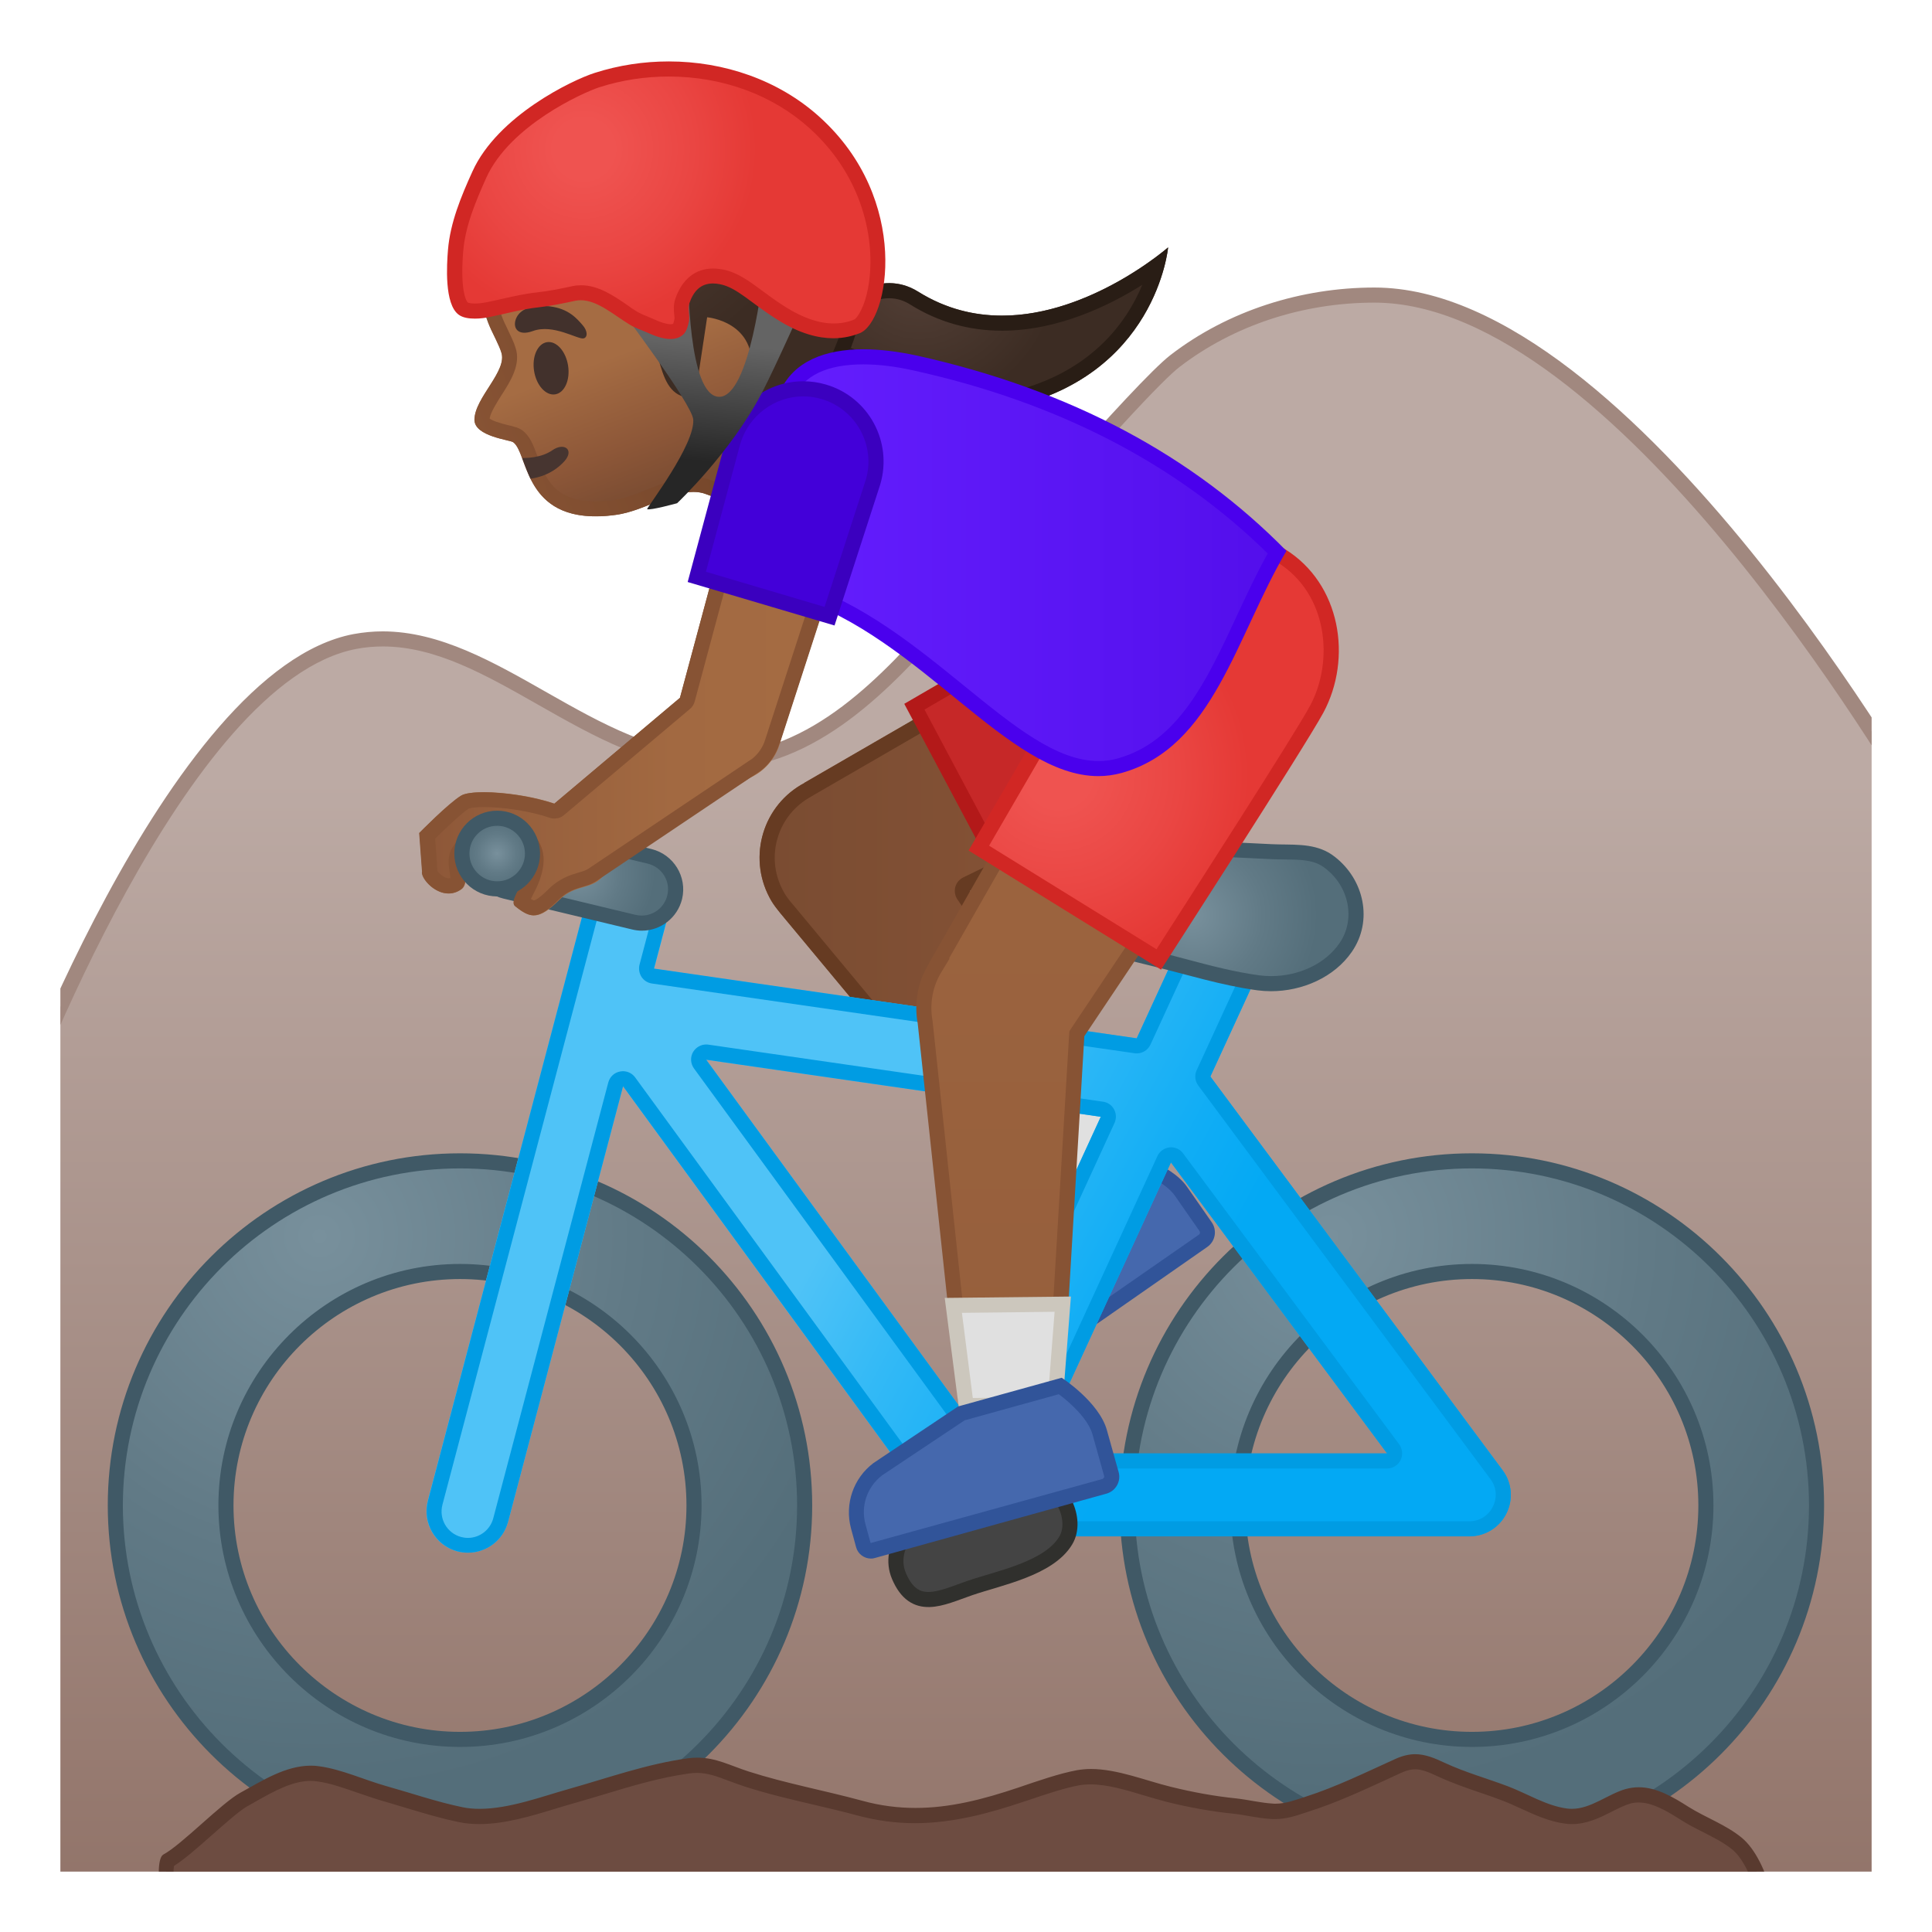 <svg enable-background="new 0 0 128 128" viewBox="0 0 128 128" xmlns="http://www.w3.org/2000/svg" xmlns:xlink="http://www.w3.org/1999/xlink"><defs><rect id="z" x="4" y="4" width="120" height="120"/></defs><clipPath id="a"><use xlink:href="#z"/></clipPath><g clip-path="url(#a)"><linearGradient id="f" x1="64" x2="64" y1="29.208" y2="133.63" gradientUnits="userSpaceOnUse"><stop stop-color="#BCAAA4" offset=".215"/><stop stop-color="#8D6E63" offset="1"/></linearGradient><path d="m0.5 127.5v-52.36c0.64-1.74 11.29-30.41 23.03-32.63 0.6-0.11 1.23-0.17 1.85-0.17 3.63 0 6.99 1.91 10.55 3.94 3.62 2.06 7.37 4.19 11.51 4.19h0.14c6.28-0.08 11.17-5.17 15.26-9.94 8.44-9.84 13.49-15.43 15.02-16.61 3.65-2.81 8.34-4.36 13.2-4.36 16.28 0 35.19 32.39 36.44 34.57v73.38h-127z" fill="url(#f)"/><path d="m91.06 20.05c15.76 0 34.22 31.23 35.94 34.21v72.75h-126v-51.79c0.87-2.38 11.31-30.09 22.62-32.23 0.57-0.11 1.16-0.16 1.75-0.16 3.5 0 6.8 1.88 10.3 3.87 3.68 2.09 7.49 4.26 11.75 4.26h0.15c6.49-0.08 11.47-5.26 15.63-10.11 10.48-12.22 13.91-15.74 14.95-16.54 3.58-2.75 8.16-4.26 12.91-4.26m0-1c-4.83 0-9.68 1.52-13.51 4.47-2.35 1.81-12.14 13.22-15.1 16.68-3.99 4.65-8.76 9.69-14.89 9.76h-0.14c-7.92 0-14.46-8.12-22.06-8.13-0.64 0-1.28 0.06-1.94 0.18-12.45 2.36-23.42 33.04-23.42 33.04v52.95h128v-74.01s-19.7-34.94-36.94-34.94z" fill="#A1887F"/></g><g clip-path="url(#a)"><defs><rect id="e" x="4" y="4" width="120" height="120"/></defs><clipPath id="b"><use xlink:href="#e"/></clipPath><g clip-path="url(#b)"><path d="m66.37 91.4c-0.17 0-0.33-0.08-0.43-0.23l-0.73-1.06c-0.83-1.21-0.84-2.79-0.02-4.01l3.99-5.31 5.59-3.88c0.66 0.19 2.66 0.85 3.48 2.03l1.63 2.35c0.1 0.15 0.14 0.32 0.11 0.5s-0.13 0.33-0.28 0.43l-13.05 9.1c-0.08 0.05-0.18 0.08-0.29 0.08z" fill="#4568AD"/><path d="m74.86 77.45c0.88 0.27 2.37 0.89 2.98 1.77l1.63 2.34c0.03 0.05 0.03 0.1 0.03 0.13-0.01 0.03-0.02 0.08-0.07 0.11l-13.08 9.09-0.73-1.06c-0.71-1.04-0.72-2.38-0.03-3.43l3.94-5.25 5.33-3.7m-0.19-1.09-5.85 4.06-4.06 5.4c-0.93 1.39-0.92 3.2 0.03 4.57l0.73 1.06c0.2 0.29 0.52 0.44 0.84 0.44 0.2 0 0.4-0.06 0.58-0.18l13.05-9.1c0.53-0.37 0.66-1.1 0.29-1.63l-1.63-2.34c-1.1-1.59-3.98-2.28-3.98-2.28z" fill="#315499"/></g><g clip-path="url(#b)"><radialGradient id="at" cx="35.039" cy="134.83" r="9.227" gradientTransform="matrix(.896 -.445 .445 .896 -30.488 -87.362)" gradientUnits="userSpaceOnUse"><stop stop-color="#554138" offset="0"/><stop stop-color="#3C2C23" offset="1"/></radialGradient><path d="m56.73 24.3c-0.94-0.63-2.57-0.22-2.07-2.6 0.26-1.24 3.29-4.18 6.18-2.37 7.7 4.83 16.55-2.94 16.55-2.94s-0.78 8.61-10.75 10.67c-4.81 0.99-8.53-1.83-9.91-2.76z" fill="url(#at)"/><path d="m75.68 18.87c-1.03 2.48-3.48 6.03-9.24 7.21-0.6 0.12-1.22 0.19-1.83 0.19-3.23 0-5.8-1.76-7.04-2.6l-0.28-0.19c-0.37-0.25-0.76-0.37-1.1-0.48-0.7-0.22-0.73-0.23-0.55-1.09 0.09-0.45 1.51-2.15 3.27-2.15 0.48 0 0.96 0.14 1.4 0.42 1.84 1.15 3.88 1.73 6.07 1.73 3.73 0 7.14-1.68 9.3-3.04m1.71-2.48s-5.15 4.52-11.01 4.52c-1.82 0-3.71-0.44-5.54-1.58-0.65-0.41-1.3-0.57-1.93-0.57-2.17 0-4.05 1.99-4.25 2.95-0.5 2.39 1.14 1.98 2.07 2.6 1.18 0.79 4.07 2.96 7.88 2.96 0.65 0 1.33-0.06 2.03-0.21 9.97-2.06 10.75-10.67 10.75-10.67z" fill="#291D15"/><linearGradient id="as" x1="90.051" x2="90.051" y1="181.75" y2="202.92" gradientTransform="matrix(.936 -.352 .352 .936 -108.26 -127.04)" gradientUnits="userSpaceOnUse"><stop stop-color="#A56C43" offset=".55"/><stop stop-color="#8D5738" offset=".83"/><stop stop-color="#7A4C32" offset="1"/></linearGradient><path d="m52.17 7.84c-3.42-3.38-9.33-3.49-13.82-1.77-5.03 1.92-7.06 6.24-6.83 11.14 0.08 1.78 0.49 3.48 1.03 4.64 0.07 0.14 0.57 1.14 0.66 1.47 0.46 1.24-1.76 3.02-1.77 4.49 0 1.11 2.36 1.33 2.57 1.49 1.07 0.78 0.62 5.65 6.8 4.81 2.16-0.29 4.25-2.03 5.98-1.37 1.86 0.71 5.61 1.47 5.61 1.47l3.93-5.05s-2.02-4.12-0.6-6.36c2.8-4.45-0.71-12.14-3.56-14.96z" fill="url(#as)"/><linearGradient id="ar" x1="30.589" x2="56.557" y1="25.7" y2="15.932" gradientUnits="userSpaceOnUse"><stop stop-color="#875334" offset="0"/><stop stop-color="#663B22" offset="1"/></linearGradient><path d="m44.24 5.98c2.98 0 5.54 0.91 7.22 2.58 2.62 2.59 5.91 9.77 3.41 13.71-1.37 2.17-0.27 5.41 0.29 6.76l-3.18 4.08c-1.12-0.24-3.52-0.79-4.85-1.29-0.37-0.14-0.77-0.21-1.19-0.21-1.02 0-2.03 0.41-3 0.8-0.76 0.31-1.54 0.62-2.27 0.72-0.43 0.06-0.83 0.09-1.2 0.09-2.75 0-3.32-1.53-3.87-3.01-0.26-0.71-0.49-1.33-1.01-1.71-0.21-0.15-0.43-0.21-0.8-0.3-0.72-0.17-1.18-0.33-1.35-0.47 0.06-0.4 0.46-1.03 0.78-1.54 0.62-0.96 1.31-2.06 0.93-3.17-0.09-0.31-0.32-0.79-0.64-1.46l-0.06-0.12c-0.51-1.09-0.86-2.69-0.93-4.26-0.14-2.88 0.48-8 6.18-10.18 1.76-0.67 3.67-1.02 5.54-1.02m0-1c-2.03 0-4.08 0.4-5.9 1.09-5.03 1.92-7.06 6.24-6.83 11.14 0.08 1.78 0.49 3.48 1.03 4.64 0.06 0.14 0.57 1.14 0.66 1.47 0.46 1.24-1.76 3.02-1.77 4.49 0 1.11 2.36 1.33 2.57 1.49 0.98 0.72 0.68 4.91 5.47 4.91 0.41 0 0.85-0.03 1.33-0.1 1.82-0.25 3.59-1.52 5.14-1.52 0.29 0 0.57 0.04 0.84 0.15 1.86 0.71 5.61 1.47 5.61 1.47l3.93-5.05s-2.02-4.12-0.6-6.36c2.81-4.45-0.71-12.14-3.56-14.96-2.03-2.01-4.94-2.86-7.92-2.86z" fill="url(#ar)"/><radialGradient id="aq" cx="24.299" cy="62.442" r="13.186" gradientTransform="matrix(1.02 -.195 .194 .981 3.054 -45.366)" gradientUnits="userSpaceOnUse"><stop stop-color="#554138" offset="0"/><stop stop-color="#3C2C23" offset="1"/></radialGradient><path d="m46.04 26.37 0.81-5.35s3.36 0.28 2.92 3.73c-0.31 2.43 1.47 4.91 2.57 5l0.64 0.11c0.66-3.64 4.88-5.27 4.41-14.55-0.4-8.04-7.94-11.63-14.66-10.91-6.44 0.69-13.12 5.84-11.45 14.49 0.06 0.3 8.51-0.04 10.74 1.78 2.19 1.78 1.09 5.79 4.02 5.7z" fill="url(#aq)"/><defs><path id="ap" d="m51.43 20.09 0.86 8.61-0.45 0.88s0.35 0.17 0.51 0.18l0.64 0.11c0.66-3.64 4.88-5.27 4.41-14.55-0.41-8.05-7.95-11.64-14.67-10.92-6.44 0.69-13.18 6.16-11.48 14.52 0.01 0.06 1.01 0.08 1.01 0.08l-0.16-1.38 9.88-0.1 9.45 2.57z"/></defs><clipPath id="an"><use xlink:href="#ap"/></clipPath><g clip-path="url(#an)"><path d="m44.42 5.31c5.53 0 11.63 3.15 11.98 10.06 0.29 5.84-1.29 8.37-2.69 10.6-0.56 0.89-1.09 1.74-1.43 2.71-0.59-0.4-1.73-2.05-1.51-3.8 0.17-1.32-0.1-2.42-0.8-3.29-1.11-1.37-2.83-1.55-3.03-1.56l-0.94-0.08-0.14 0.92-0.64 4.22c-0.22-0.26-0.4-0.76-0.65-1.66-0.32-1.15-0.73-2.57-1.92-3.54-1.69-1.38-5.62-1.66-9.51-1.83-0.35-0.02-0.73-0.03-1.04-0.05-0.41-2.89 0.22-5.55 1.83-7.74 1.97-2.67 5.3-4.49 8.89-4.88 0.53-0.05 1.07-0.08 1.6-0.08m0-1c-0.57 0-1.13 0.03-1.69 0.09-6.44 0.69-13.15 5.94-11.48 14.49 0.06 0.3 8.54-0.04 10.77 1.78 2.17 1.77 1.12 5.7 3.93 5.7h0.09l0.81-5.35s3.36 0.28 2.92 3.73c-0.31 2.43 1.47 4.91 2.57 5l0.64 0.11c0.66-3.64 4.88-5.27 4.41-14.55-0.36-7.37-6.73-11-12.97-11z" fill="#291D15"/></g><path d="m36.97 28.31-2.27 0.85s0.46 1.03 0.69 1.44c1.22 2.23 3.35 4.42 7.49 3.29 0.38-0.1-3.12-4.93-3.12-4.93l-2.79-0.65z" fill="none"/><defs><path id="am" d="m52.17 7.84c-3.42-3.38-9.33-3.49-13.82-1.77-6.21 2.37-8.14 7.94-6.58 14.21 0 0 0.94 2.55 1.24 3.65 0.79 2.13-1.14 2.04-1.26 3.77-0.11 1.63 2.05 1.45 2.26 1.6 1.07 0.78 0.62 5.65 6.8 4.81 2.16-0.29 3.9-0.76 4.98-0.12l3.54 2.88 5.74-2.14s-3.48-5.39 0.65-11.94c2.81-4.44-0.7-12.13-3.55-14.95z"/></defs><clipPath id="al"><use xlink:href="#am"/></clipPath><g clip-path="url(#al)"><path d="m30.6 30.27c1.75 1.63 5.06 2.22 6.8 0.28 0.66-0.74-0.01-1.28-0.82-0.71-1.32 0.91-4.01 0.51-5.11-0.52-0.72-0.68-1.59 0.28-0.87 0.95z" fill="#473530"/></g><ellipse transform="matrix(.988 -.155 .155 .988 -3.342 5.96)" cx="36.51" cy="24.39" rx="1.14" ry="1.75" fill="#42312C"/><path d="m35.31 21.93c-1.09 0.4-1.4-0.31-1.07-0.93 0.24-0.45 0.89-0.86 2.2-0.7 1.24 0.15 1.79 0.82 2.15 1.23 0.36 0.4 0.35 0.83 0.07 0.89-0.38 0.08-2.01-0.98-3.35-0.49z" fill="#42312C"/><linearGradient id="aj" x1="66.85" x2="66.85" y1="103.26" y2="3.519" gradientUnits="userSpaceOnUse"><stop stop-color="#A56C43" offset="0"/><stop stop-color="#8D5738" offset="1"/></linearGradient><path d="m51.94 60s-0.02-0.03-0.03-0.04c-0.2-0.25-0.35-0.49-0.48-0.73-0.64-1.21-0.77-2.59-0.37-3.89s1.28-2.38 2.49-3.02c0.03-0.02 0.06-0.03 0.08-0.05l23.53-13.61 5.72 10.76-18.83 9.16c-0.13 0.06-0.23 0.18-0.26 0.32-0.04 0.14-0.01 0.29 0.07 0.41l11.11 16.15-6.31 4.64-16.72-20.1z" fill="url(#aj)"/><path d="m76.96 39.34 5.23 9.85-18.37 8.94c-0.26 0.13-0.46 0.36-0.53 0.64s-0.02 0.58 0.14 0.82l10.83 15.75-5.54 4.07-16.26-19.57c-0.04-0.05-0.08-0.09-0.13-0.15-0.01-0.01-0.02-0.03-0.03-0.04-0.18-0.23-0.32-0.44-0.43-0.66-0.58-1.09-0.7-2.33-0.34-3.51s1.16-2.14 2.24-2.72c0.04-0.02 0.09-0.05 0.13-0.08l23.06-13.34m0.39-1.39-24.05 13.91v0.01c-2.74 1.45-3.77 4.85-2.32 7.59 0.15 0.29 0.33 0.55 0.53 0.8l0.04 0.05c0.05 0.06 0.1 0.12 0.15 0.19l16.86 20.27 7.08-5.21-11.38-16.54 19.3-9.39-6.21-11.68z" fill="#875334"/><ellipse transform="matrix(.883 -.469 .469 .883 -11.14 42.888)" cx="80.46" cy="43.79" rx="6.61" ry="6.61" fill="#FBC11B"/><linearGradient id="ai" x1="50.824" x2="82.875" y1="59.363" y2="59.363" gradientUnits="userSpaceOnUse"><stop stop-color="#7A4C32" offset="0"/><stop stop-color="#8D5738" offset="1"/></linearGradient><path d="m51.94 60s-0.02-0.03-0.03-0.04c-0.2-0.25-0.35-0.49-0.48-0.73-0.64-1.21-0.77-2.59-0.37-3.89s1.28-2.38 2.49-3.02c0.03-0.02 0.06-0.03 0.08-0.05l23.53-13.61 5.72 10.76-18.83 9.16c-0.13 0.06-0.23 0.18-0.26 0.32-0.04 0.14-0.01 0.29 0.07 0.41l11.11 16.15-6.31 4.64-16.72-20.1z" fill="url(#ai)"/><path d="m76.96 39.34 5.23 9.85-18.37 8.94c-0.26 0.13-0.46 0.36-0.53 0.64s-0.02 0.58 0.14 0.82l10.83 15.75-5.54 4.07-16.26-19.57c-0.04-0.05-0.08-0.09-0.13-0.15-0.01-0.01-0.02-0.03-0.03-0.04-0.18-0.23-0.32-0.44-0.43-0.66-0.58-1.09-0.7-2.33-0.34-3.51s1.16-2.14 2.24-2.72c0.04-0.02 0.09-0.05 0.13-0.08l23.06-13.34m0.39-1.39-24.05 13.91v0.01c-2.74 1.45-3.77 4.85-2.32 7.59 0.15 0.29 0.33 0.55 0.53 0.8l0.04 0.05c0.05 0.06 0.1 0.12 0.15 0.19l16.86 20.27 7.08-5.21-11.38-16.54 19.3-9.39-6.21-11.68z" fill="#663B22"/><path d="m60.58 46.83 16.49-9.58c0.02-0.01 0.03-0.01 0.05-0.02 1.06-0.56 2.26-0.86 3.45-0.86 2.73 0 5.23 1.5 6.51 3.91 0.92 1.74 1.12 3.73 0.54 5.61s-1.85 3.43-3.59 4.35l-16.87 8.97-6.58-12.38z" fill="#C62828"/><path d="m80.57 36.86c2.55 0 4.87 1.4 6.07 3.64 1.78 3.34 0.5 7.51-2.84 9.28l-16.43 8.74-6.12-11.51 16.04-9.32 0.06-0.03c0.99-0.52 2.1-0.8 3.22-0.8m0-1c-1.25 0-2.51 0.3-3.69 0.92v-0.01l-16.97 9.86 7.04 13.24 17.31-9.21c3.84-2.04 5.29-6.8 3.25-10.64-1.4-2.64-4.13-4.16-6.94-4.16z" fill="#B31919"/><polygon points="71.3 69.26 63.66 74.88 68.56 80.77 75.64 75.56" fill="#E0E0E0" stroke="#CCC7BD" stroke-linecap="round" stroke-linejoin="round" stroke-miterlimit="10"/><radialGradient id="ah" cx="88.214" cy="81.891" r="37.047" gradientUnits="userSpaceOnUse"><stop stop-color="#78909C" offset="0"/><stop stop-color="#617A86" offset=".562"/><stop stop-color="#546E7A" offset="1"/></radialGradient><path d="m97.53 122.57c-12.59 0-22.84-10.24-22.84-22.83s10.25-22.83 22.84-22.83 22.83 10.24 22.83 22.83c-0.01 12.59-10.25 22.83-22.83 22.83zm-0.01-38.33c-8.55 0-15.51 6.95-15.51 15.5s6.96 15.5 15.51 15.5 15.5-6.95 15.5-15.5-6.95-15.5-15.5-15.5z" fill="url(#ah)"/><path d="m97.52 77.41c12.31 0 22.33 10.02 22.33 22.33s-10.02 22.33-22.33 22.33c-12.32 0-22.34-10.02-22.34-22.33 0.01-12.32 10.03-22.33 22.34-22.33m0 38.33c8.82 0 16-7.18 16-16s-7.18-16-16-16c-8.83 0-16.01 7.18-16.01 16 0.01 8.82 7.19 16 16.01 16m0-39.33c-12.87 0-23.34 10.47-23.34 23.33 0 12.87 10.47 23.33 23.34 23.33 12.86 0 23.33-10.47 23.33-23.33 0-12.87-10.46-23.33-23.33-23.33zm0 38.33c-8.26 0-15.01-6.73-15.01-15s6.74-15 15.01-15 15 6.73 15 15-6.73 15-15 15z" fill="#405966"/><radialGradient id="ag" cx="21.174" cy="81.891" r="37.047" gradientUnits="userSpaceOnUse"><stop stop-color="#78909C" offset="0"/><stop stop-color="#617A86" offset=".562"/><stop stop-color="#546E7A" offset="1"/></radialGradient><path d="m30.49 122.57c-12.59 0-22.84-10.24-22.84-22.83s10.25-22.83 22.84-22.83 22.83 10.24 22.83 22.83c-0.01 12.59-10.25 22.83-22.83 22.83zm-0.01-38.33c-8.55 0-15.51 6.95-15.51 15.5s6.96 15.5 15.51 15.5 15.5-6.95 15.5-15.5-6.95-15.5-15.5-15.5z" fill="url(#ag)"/><path d="m30.48 77.41c12.31 0 22.33 10.02 22.33 22.33s-10.02 22.33-22.33 22.33c-12.32 0-22.34-10.02-22.34-22.33 0.01-12.32 10.03-22.33 22.34-22.33m0 38.33c8.82 0 16-7.18 16-16s-7.18-16-16-16c-8.83 0-16.01 7.18-16.01 16 0.01 8.82 7.19 16 16.01 16m0-39.33c-12.87 0-23.34 10.47-23.34 23.33 0 12.87 10.47 23.33 23.34 23.33 12.86 0 23.33-10.47 23.33-23.33 0-12.87-10.46-23.33-23.33-23.33zm0 38.33c-8.26 0-15.01-6.73-15.01-15s6.74-15 15.01-15 15 6.73 15 15-6.73 15-15 15z" fill="#405966"/><linearGradient id="af" x1="53.027" x2="88.271" y1="66.011" y2="85.007" gradientUnits="userSpaceOnUse"><stop stop-color="#4FC3F7" offset=".224"/><stop stop-color="#32B9F6" offset=".416"/><stop stop-color="#10ADF5" offset=".682"/><stop stop-color="#03A9F4" offset=".826"/></linearGradient><path d="m77.15 74.57c-0.13 0-0.26-0.01-0.4-0.03l-36.42-5.26c-1.5-0.22-2.54-1.6-2.32-3.1s1.64-2.55 3.11-2.32l36.42 5.26c1.5 0.22 2.54 1.61 2.32 3.11-0.2 1.36-1.37 2.34-2.71 2.34z" fill="url(#af)"/><linearGradient id="ae" x1="51.442" x2="86.692" y1="68.952" y2="87.952" gradientUnits="userSpaceOnUse"><stop stop-color="#4FC3F7" offset=".224"/><stop stop-color="#32B9F6" offset=".416"/><stop stop-color="#10ADF5" offset=".682"/><stop stop-color="#03A9F4" offset=".826"/></linearGradient><path d="m64.44 101.78c-0.87 0-1.7-0.42-2.22-1.12l-23.71-32.48c-0.9-1.22-0.63-2.94 0.6-3.83 1.22-0.89 2.94-0.62 3.83 0.6l20.96 28.69 15.04-32.74c0.63-1.38 2.26-1.98 3.64-1.35s1.99 2.26 1.35 3.64l-17 36.99c-0.4 0.88-1.25 1.48-2.22 1.58-0.09 0.01-0.18 0.02-0.27 0.02z" fill="url(#ae)"/><linearGradient id="ad" x1="48.916" x2="84.166" y1="73.638" y2="92.638" gradientUnits="userSpaceOnUse"><stop stop-color="#4FC3F7" offset=".224"/><stop stop-color="#32B9F6" offset=".416"/><stop stop-color="#10ADF5" offset=".682"/><stop stop-color="#03A9F4" offset=".826"/></linearGradient><path d="m97.35 101.78h-32.91c-1.51 0-2.74-1.23-2.74-2.74s1.23-2.74 2.74-2.74h27.46l-16.96-22.83c-0.9-1.22-0.65-2.94 0.57-3.84s2.94-0.65 3.84 0.57l20.2 27.2c0.62 0.83 0.72 1.94 0.25 2.87-0.46 0.92-1.41 1.51-2.45 1.51z" fill="url(#ad)"/><linearGradient id="ac" x1="43.529" x2="78.779" y1="83.632" y2="102.63" gradientUnits="userSpaceOnUse"><stop stop-color="#4FC3F7" offset=".224"/><stop stop-color="#32B9F6" offset=".416"/><stop stop-color="#10ADF5" offset=".682"/><stop stop-color="#03A9F4" offset=".826"/></linearGradient><path d="m31 102.87c-0.24 0-0.47-0.03-0.71-0.09-1.46-0.39-2.33-1.89-1.95-3.35l10.76-40.71c0.4-1.46 1.9-2.34 3.35-1.95 1.47 0.39 2.35 1.89 1.96 3.35l-10.75 40.71c-0.33 1.23-1.45 2.04-2.66 2.04z" fill="url(#ac)"/><path d="m41.75 57.67c0.15 0 0.3 0.02 0.44 0.06 0.45 0.12 0.83 0.41 1.07 0.81 0.23 0.4 0.3 0.87 0.18 1.32l-1.07 4.05c-0.07 0.28-0.02 0.57 0.13 0.81 0.16 0.24 0.41 0.4 0.69 0.44l31.98 4.62c0.05 0.01 0.1 0.01 0.14 0.01 0.39 0 0.74-0.22 0.91-0.58l3.63-7.89c0.28-0.62 0.9-1.01 1.59-1.01 0.25 0 0.49 0.05 0.72 0.16 0.43 0.2 0.75 0.54 0.91 0.98s0.14 0.91-0.05 1.33l-3.74 8.13c-0.15 0.33-0.11 0.72 0.11 1.01l19.36 26.08c0.4 0.53 0.46 1.23 0.15 1.83-0.29 0.59-0.89 0.96-1.55 0.96h-32.91c-0.12 0-0.24-0.02-0.38-0.05-0.03-0.01-0.07-0.02-0.11-0.03-0.11-0.03-0.19-0.06-0.26-0.09-0.03-0.01-0.05-0.03-0.11-0.06-0.07-0.04-0.14-0.08-0.2-0.13-0.04-0.03-0.08-0.06-0.11-0.09-0.06-0.05-0.1-0.11-0.15-0.17-0.03-0.04-0.07-0.08-0.11-0.12l-20.93-28.67c-0.19-0.26-0.49-0.41-0.81-0.41-0.06 0-0.12 0.01-0.19 0.02-0.38 0.07-0.68 0.35-0.78 0.73l-7.62 28.87c-0.2 0.76-0.89 1.3-1.68 1.3-0.16 0-0.3-0.02-0.45-0.06-0.93-0.25-1.48-1.2-1.24-2.13l10.75-40.7c0.21-0.79 0.9-1.33 1.69-1.33m22.15 36.97c0.03 0 0.07 0 0.1-0.01 0.35-0.04 0.66-0.26 0.81-0.58l9.03-19.65c0.13-0.29 0.12-0.62-0.03-0.9s-0.42-0.47-0.74-0.51l-26.14-3.78c-0.05-0.01-0.1-0.01-0.14-0.01-0.35 0-0.67 0.18-0.86 0.48-0.21 0.34-0.19 0.78 0.05 1.11l17.11 23.43c0.19 0.27 0.49 0.42 0.81 0.42m4.82 2.65h23.18c0.38 0 0.72-0.21 0.89-0.55s0.13-0.74-0.09-1.05l-14.32-19.28c-0.19-0.26-0.49-0.4-0.8-0.4-0.03 0-0.07 0-0.1 0.01-0.35 0.04-0.66 0.26-0.8 0.58l-8.86 19.28c-0.14 0.31-0.12 0.67 0.07 0.96 0.17 0.28 0.49 0.45 0.83 0.45m-26.97-40.62c-1.21 0-2.32 0.81-2.65 2.04l-10.75 40.72c-0.38 1.46 0.49 2.96 1.95 3.35 0.24 0.06 0.47 0.09 0.71 0.09 1.21 0 2.32-0.81 2.65-2.04l7.62-28.86 20.95 28.69c0.04 0.05 0.09 0.09 0.13 0.14 0.08 0.09 0.15 0.18 0.24 0.26l0.18 0.15c0.1 0.08 0.2 0.15 0.31 0.21 0.06 0.03 0.12 0.07 0.18 0.1 0.13 0.06 0.27 0.11 0.4 0.15 0.05 0.02 0.1 0.04 0.16 0.05 0.19 0.04 0.4 0.07 0.6 0.07h32.92c1.04 0 1.99-0.58 2.45-1.51 0.47-0.92 0.38-2.04-0.25-2.87l-19.36-26.09 3.74-8.13c0.64-1.38 0.03-3.01-1.35-3.64-0.37-0.17-0.76-0.25-1.14-0.25-1.04 0-2.04 0.59-2.5 1.6l-3.63 7.89-31.98-4.62 1.07-4.05c0.39-1.46-0.48-2.96-1.96-3.35-0.23-0.07-0.46-0.1-0.69-0.1zm22.15 36.97-17.11-23.43 26.14 3.78-9.03 19.65zm4.82 2.65 8.86-19.28 14.32 19.28h-23.18z" fill="#009CE3"/><path d="m62.21 99.76c-1.67 0.74-3.47 2.72-2.65 4.66 1.03 2.41 2.77 1.46 4.67 0.8s5.26-1.28 6.38-3.16c0.83-1.39-0.31-3.72-1.9-3.98-0.96-0.16-5.6 1.28-6.5 1.68z" clip-rule="evenodd" fill="#444" fill-rule="evenodd" stroke="#30302D" stroke-linecap="round" stroke-linejoin="round" stroke-miterlimit="10"/><radialGradient id="ab" cx="38.248" cy="57.884" r="5.154" gradientUnits="userSpaceOnUse"><stop stop-color="#78909C" offset="0"/><stop stop-color="#617A86" offset=".562"/><stop stop-color="#546E7A" offset="1"/></radialGradient><path d="m42.52 61.15c-0.18 0-0.35-0.02-0.52-0.06l-8.54-2.05c-0.58-0.14-1.08-0.5-1.39-1.01s-0.41-1.11-0.27-1.7c0.24-1.01 1.14-1.72 2.19-1.72 0.17 0 0.35 0.02 0.52 0.06l8.54 2.05c1.2 0.29 1.95 1.5 1.66 2.71-0.25 1.01-1.15 1.72-2.19 1.72z" fill="url(#ab)"/><path d="m33.98 55.12c0.14 0 0.27 0.02 0.4 0.05l8.54 2.05c0.94 0.23 1.52 1.17 1.29 2.1-0.19 0.79-0.89 1.34-1.7 1.34-0.14 0-0.27-0.02-0.41-0.05l-8.54-2.05c-0.45-0.11-0.84-0.39-1.08-0.78-0.24-0.4-0.32-0.87-0.21-1.32 0.2-0.79 0.9-1.34 1.71-1.34m0-1c-1.24 0-2.37 0.84-2.67 2.1-0.35 1.48 0.55 2.96 2.03 3.31l8.54 2.05c0.21 0.05 0.42 0.08 0.64 0.08 1.24 0 2.36-0.84 2.67-2.1 0.35-1.47-0.56-2.95-2.03-3.31l-8.54-2.05c-0.21-0.06-0.43-0.08-0.64-0.08z" fill="#405966"/><radialGradient id="aa" cx="79.012" cy="60.619" r="8.311" gradientUnits="userSpaceOnUse"><stop stop-color="#78909C" offset="0"/><stop stop-color="#617A86" offset=".562"/><stop stop-color="#546E7A" offset="1"/></radialGradient><path d="m84.22 65.17c-0.28 0-0.56-0.02-0.84-0.06-1.67-0.23-3.35-0.67-4.97-1.1-0.67-0.18-1.33-0.35-2-0.51l-0.32-0.08c-1.98-0.48-4.04-0.98-5.83-1.96-1.81-0.98-2.4-2-1.91-3.29 0.46-1.2 1.71-2.11 2.9-2.11h0.14c0.78 0.04 1.56 0.05 2.35 0.05 0.51 0 1.03 0 1.55-0.01 0.51-0.01 1.03-0.01 1.54-0.01 1.03 0 1.86 0.02 2.6 0.07 1.57 0.1 3.15 0.17 4.72 0.25h0.12c0.29 0.01 0.57 0.02 0.86 0.02 0.97 0.01 1.89 0.02 2.68 0.47 0.1 0.06 0.23 0.14 0.34 0.23 1.79 1.39 2.24 3.85 1.04 5.61-1.03 1.51-2.93 2.43-4.97 2.43z" clip-rule="evenodd" fill="url(#aa)" fill-rule="evenodd"/><path d="m71.24 56.57h0.11c0.69 0.04 1.44 0.05 2.37 0.05 0.52 0 1.04-0.01 1.55-0.01 0.51-0.01 1.03-0.01 1.54-0.01 1.02 0 1.84 0.02 2.58 0.07 1.54 0.1 3.12 0.17 4.64 0.24l0.2 0.01c0.29 0.01 0.59 0.02 0.88 0.02 0.94 0.01 1.76 0.02 2.4 0.39 0.1 0.06 0.21 0.13 0.32 0.22 1.57 1.22 1.98 3.39 0.92 4.93-0.92 1.35-2.66 2.19-4.54 2.19-0.26 0-0.52-0.02-0.77-0.05-1.64-0.22-3.31-0.66-4.92-1.09-0.67-0.18-1.34-0.35-2.01-0.52l-0.32-0.08c-1.95-0.47-3.97-0.96-5.71-1.91-1.97-1.06-1.97-1.91-1.68-2.67 0.4-1.01 1.45-1.78 2.44-1.78m0-1c-1.47 0-2.86 1.11-3.37 2.43-0.72 1.87 0.55 3.05 2.14 3.91 1.95 1.06 4.14 1.56 6.27 2.08 2.32 0.56 4.64 1.3 7.02 1.62 0.3 0.04 0.6 0.06 0.91 0.06 2.06 0 4.19-0.91 5.36-2.62 1.4-2.04 0.82-4.76-1.13-6.28-0.13-0.1-0.27-0.2-0.41-0.28-1.15-0.65-2.44-0.5-3.76-0.56-1.6-0.08-3.22-0.15-4.82-0.25-0.88-0.06-1.76-0.07-2.64-0.07-1.03 0-2.07 0.02-3.09 0.02-0.78 0-1.55-0.01-2.32-0.05-0.04-0.01-0.1-0.01-0.16-0.01z" fill="#405966"/><linearGradient id="y" x1="73.522" x2="73.522" y1="-3.223" y2="146.54" gradientUnits="userSpaceOnUse"><stop stop-color="#A56C43" offset="0"/><stop stop-color="#8D5738" offset="1"/></linearGradient><path d="m61.29 67.74c-0.23-1.28 0.01-2.56 0.67-3.63l0.25-0.41-0.02-0.01 13.28-23.28 10.36 6.41-14.5 21.66-1.46 24.57-5.87 0.07-2.71-25.38z" fill="url(#y)"/><path d="m75.66 41.1 9.48 5.87-14.14 21.12-0.15 0.23-0.02 0.27-1.43 23.97-4.94 0.06-2.67-24.93v-0.04l-0.01-0.04c-0.2-1.13 0.01-2.28 0.61-3.24l0.52-0.86-0.03-0.02 12.78-22.39m-0.36-1.39-13.77 24.14h0.01c-0.76 1.23-0.98 2.63-0.74 3.95l2.77 25.84 6.79-0.09 1.48-24.9 14.72-21.98-11.26-6.96z" fill="#875334"/><ellipse transform="matrix(.526 -.85 .85 .526 1.61 89.267)" cx="80.92" cy="43.19" rx="6.61" ry="6.61" fill="#FBC11B"/><polygon points="63.15 86.49 70.41 86.41 69.89 93.05 64 93.13" fill="#E0E0E0"/><path d="m69.87 86.91-0.44 5.65-4.98 0.06-0.72-5.64 6.14-0.07m1.08-1.01zl-8.36 0.09 0.98 7.64 6.79-0.09 0.59-7.64z" fill="#CCC7BD"/><radialGradient id="x" cx="70.139" cy="51.316" r="12.796" gradientUnits="userSpaceOnUse"><stop stop-color="#EF5350" offset=".169"/><stop stop-color="#EA4643" offset=".621"/><stop stop-color="#E53935" offset=".987"/></radialGradient><path d="m64.85 56.19 9.84-16.93c0.01-0.02 0.02-0.03 0.04-0.05 1.35-2.18 3.7-3.49 6.27-3.49 1.36 0 2.7 0.38 3.87 1.1 3.63 2.25 4.05 7.03 2.37 10.17-1.06 1.98-8.91 14.17-10.47 16.58l-11.92-7.38z" fill="url(#x)"/><path d="m81 36.21c1.27 0 2.52 0.36 3.61 1.03 3.38 2.09 3.77 6.56 2.19 9.51-1 1.87-8.16 12.99-10.18 16.14l-11.09-6.86 9.58-16.49c0.02-0.02 0.03-0.04 0.04-0.06 1.27-2.05 3.45-3.27 5.85-3.27m0-1c-2.63 0-5.21 1.32-6.7 3.73l-10.13 17.41 12.75 7.89s9.56-14.8 10.76-17.03c1.93-3.6 1.15-8.54-2.55-10.83-1.29-0.79-2.72-1.17-4.13-1.17z" fill="#D12724"/><path d="m57.7 102.75c-0.23 0-0.44-0.16-0.5-0.38l-0.34-1.25c-0.38-1.42 0.13-2.91 1.31-3.79l5.53-3.69 6.56-1.81c0.56 0.4 2.23 1.68 2.61 3.07l0.77 2.75c0.1 0.36-0.11 0.73-0.47 0.83l-15.33 4.26c-0.05 0-0.1 0.01-0.14 0.01z" fill="#4568AD"/><path d="m70.15 92.37c0.74 0.55 1.94 1.63 2.23 2.66l0.77 2.75c0.02 0.06 0 0.1-0.02 0.13s-0.05 0.06-0.1 0.08l-15.35 4.24-0.34-1.24c-0.33-1.21 0.11-2.49 1.11-3.25l5.46-3.64 6.24-1.73m0.19-1.09-6.86 1.9-5.61 3.75c-1.33 1-1.92 2.71-1.49 4.33l0.34 1.25c0.12 0.45 0.54 0.75 0.98 0.75 0.09 0 0.18-0.01 0.27-0.04l15.33-4.26c0.62-0.17 0.99-0.82 0.81-1.44l-0.77-2.75c-0.51-1.88-3-3.49-3-3.49z" fill="#315499"/><linearGradient id="w" x1="49.292" x2="84.61" y1="37.28" y2="37.28" gradientUnits="userSpaceOnUse"><stop stop-color="#651FFF" offset="0"/><stop stop-color="#5914F2" offset=".705"/><stop stop-color="#530EEB" offset="1"/></linearGradient><path d="m72.77 50.92c-2.95 0-5.87-2.38-9.26-5.14-3.11-2.53-6.62-5.39-10.74-6.7-1.28-0.41-2.32-1.39-2.93-2.78-0.73-1.68-0.74-3.68-0.01-5.22 0.79-1.66 1.57-3.32 2.29-4.93 0.74-1.67 2.45-2.52 5.07-2.52 1.02 0 2.16 0.13 3.37 0.4 9.8 2.15 17.88 6.37 24.05 12.55-0.83 1.45-1.54 2.99-2.24 4.48-2.03 4.37-3.96 8.49-8.19 9.67-0.46 0.13-0.94 0.19-1.41 0.19z" fill="url(#w)"/><path d="m57.2 24.14c0.99 0 2.08 0.13 3.26 0.39 9.56 2.1 17.47 6.18 23.53 12.14-0.76 1.36-1.42 2.79-2.07 4.18-1.98 4.26-3.86 8.28-7.87 9.4-0.42 0.12-0.84 0.17-1.28 0.17-2.77 0-5.63-2.33-8.95-5.03-3.14-2.55-6.7-5.45-10.9-6.78-1.14-0.36-2.07-1.25-2.62-2.5-0.67-1.53-0.67-3.41-0.02-4.8 0.79-1.65 1.56-3.31 2.3-4.95 0.65-1.48 2.21-2.22 4.62-2.22m0-1c-2.52 0-4.63 0.78-5.53 2.82-0.73 1.62-1.49 3.27-2.28 4.92-1.41 2.99-0.26 7.58 3.24 8.68 8.37 2.66 14.13 11.86 20.14 11.86 0.51 0 1.03-0.07 1.54-0.21 6.08-1.69 7.57-9.03 10.92-14.71-6.11-6.23-14.25-10.69-24.57-12.96-1.18-0.25-2.36-0.4-3.46-0.4z" fill="#4A00ED"/><linearGradient id="v" x1="36.716" x2="49.72" y1="51.762" y2="51.762" gradientUnits="userSpaceOnUse"><stop stop-color="#8D5738" offset="0"/><stop stop-color="#97603D" offset=".216"/><stop stop-color="#A26941" offset=".573"/><stop stop-color="#A56C43" offset="1"/></linearGradient><polygon points="36.72 53.91 45.96 46.12 49.72 50.93 39.58 57.4" fill="url(#v)"/><path d="m45.89 46.84 3.1 3.97-9.31 5.94-2.27-2.76 8.48-7.15m0.15-1.44-10.02 8.44 3.45 4.21 10.98-7.01-4.41-5.64z" fill="#875334"/><linearGradient id="u" x1="45.395" x2="56.847" y1="39.143" y2="39.143" gradientUnits="userSpaceOnUse"><stop stop-color="#8D5738" offset="0"/><stop stop-color="#97603D" offset=".216"/><stop stop-color="#A26941" offset=".573"/><stop stop-color="#A56C43" offset="1"/></linearGradient><polygon points="45.4 46.89 50.03 29.63 56.85 31.65 51.34 48.65" fill="url(#u)"/><path d="m50.38 30.26 5.83 1.73-5.2 16.05-5.01-1.48 4.38-16.3m-0.7-1.25-4.9 18.22 6.88 2.04 5.82-17.95-7.8-2.31z" fill="#875334"/><linearGradient id="t" x1="44.638" x2="51.811" y1="48.252" y2="48.252" gradientUnits="userSpaceOnUse"><stop stop-color="#8D5738" offset="0"/><stop stop-color="#97603D" offset=".216"/><stop stop-color="#A26941" offset=".573"/><stop stop-color="#A56C43" offset="1"/></linearGradient><circle cx="48.22" cy="48.25" r="3.59" fill="url(#t)"/><ellipse transform="matrix(.284 -.959 .959 .284 9.444 72.974)" cx="53.58" cy="30.16" rx="4.06" ry="4.06" fill="#FBC11B"/><linearGradient id="s" x1="27.783" x2="40.11" y1="56.57" y2="56.57" gradientUnits="userSpaceOnUse"><stop stop-color="#8D5738" offset="0"/><stop stop-color="#97603D" offset=".216"/><stop stop-color="#A26941" offset=".573"/><stop stop-color="#A56C43" offset="1"/></linearGradient><path d="m34.14 60.04c-0.36-0.3 0.35-1.18 0.66-2.04 0.43-1.2 0.21-1.76-0.55-2.39-0.4-0.33-2.43-0.17-2.43-0.17s-0.64 0.64-1.01 1.27c-0.32 0.53 0.41 1.78-0.27 2.23-1.31 0.88-2.69-0.73-2.56-1.19l-0.19-2.56s1.94-1.97 2.78-2.48 4.95-0.13 7 0.87c1.35 0.66 2.81 3.87 2.52 4.29-0.83 1.18-1.9 0.61-3.04 1.76-1.35 1.33-1.89 1.24-2.91 0.41z" fill="url(#s)"/><linearGradient id="r" x1="28.297" x2="56.847" y1="44.893" y2="44.893" gradientUnits="userSpaceOnUse"><stop stop-color="#8D5738" offset="0"/><stop stop-color="#97603D" offset=".216"/><stop stop-color="#A26941" offset=".573"/><stop stop-color="#A56C43" offset="1"/></linearGradient><path d="m35.37 60.15c-0.2 0-0.44-0.12-0.82-0.42 0.05-0.16 0.2-0.45 0.3-0.66 0.15-0.29 0.3-0.6 0.42-0.9 0.48-1.31 0.28-2.13-0.69-2.95-0.19-0.16-0.54-0.32-1.7-0.32-0.57 0-1.09 0.04-1.09 0.04-0.12 0.01-0.23 0.06-0.31 0.15-0.03 0.03-0.68 0.69-1.09 1.36-0.23 0.38-0.16 0.83-0.1 1.27 0.05 0.32 0.1 0.71-0.02 0.8-0.17 0.12-0.35 0.17-0.54 0.17-0.64 0-1.22-0.68-1.26-0.9l-0.17-2.42c0.62-0.62 1.93-1.89 2.52-2.24 0.09-0.06 0.46-0.15 1.23-0.15 1.19 0 3.04 0.23 4.52 0.73 0.05 0.02 0.11 0.03 0.16 0.03 0.12 0 0.23-0.04 0.32-0.12l8.33-7.02c0.08-0.07 0.13-0.15 0.16-0.25l4.5-16.73 6.81 2.02-5.66 17.46c-0.18 0.62-0.54 1.15-1.04 1.55l-10.87 7.3c-0.23 0.16-0.5 0.24-0.8 0.33-0.51 0.15-1.15 0.34-1.79 0.98-0.62 0.62-1.02 0.89-1.32 0.89z" fill="url(#r)"/><path d="m50.38 30.26 5.83 1.73-5.51 17c-0.15 0.5-0.44 0.93-0.84 1.26l-10.87 7.3c-0.16 0.11-0.38 0.18-0.66 0.26-0.54 0.16-1.27 0.38-2 1.11s-0.95 0.73-0.96 0.73-0.06-0.01-0.2-0.09c0.04-0.09 0.09-0.18 0.13-0.26 0.15-0.29 0.32-0.62 0.44-0.96 0.55-1.51 0.29-2.55-0.85-3.5-0.37-0.31-0.96-0.44-2.02-0.44-0.59 0-1.11 0.04-1.13 0.04-0.24 0.02-0.46 0.12-0.63 0.29-0.07 0.07-0.73 0.75-1.16 1.46-0.32 0.53-0.23 1.12-0.16 1.6 0.02 0.11 0.04 0.27 0.05 0.38-0.05 0.01-0.08 0.02-0.11 0.02-0.3 0-0.63-0.31-0.75-0.49v-0.03l-0.15-2.11c0.74-0.73 1.8-1.72 2.23-1.99 0 0 0.24-0.1 1-0.1 1.35 0 3.14 0.29 4.36 0.71 0.11 0.04 0.22 0.05 0.32 0.05 0.23 0 0.46-0.08 0.64-0.24l8.33-7.02c0.16-0.13 0.27-0.31 0.32-0.51l4.35-16.2m-0.7-1.25-4.63 17.22-8.33 7.02c-1.43-0.49-3.34-0.76-4.68-0.76-0.69 0-1.24 0.07-1.49 0.22-0.84 0.5-2.78 2.48-2.78 2.48l0.19 2.56c-0.1 0.37 0.74 1.44 1.75 1.44 0.26 0 0.54-0.07 0.81-0.26 0.68-0.45-0.05-1.7 0.27-2.23 0.38-0.63 1.01-1.27 1.01-1.27s0.5-0.04 1.05-0.04c0.56 0 1.18 0.04 1.38 0.21 0.76 0.63 0.98 1.19 0.55 2.39-0.31 0.86-1.02 1.75-0.66 2.04 0.47 0.38 0.84 0.61 1.23 0.61 0.46 0 0.94-0.31 1.66-1.03 0.92-0.92 1.79-0.74 2.52-1.25l10.9-7.32c0.56-0.44 0.99-1.05 1.21-1.78l5.82-17.95-7.78-2.3z" fill="#875334"/><path d="m46.17 38.22 2.41-8.96c0.01-0.01 0.01-0.03 0.02-0.05 0.6-2.03 2.5-3.45 4.62-3.45 0.46 0 0.92 0.07 1.37 0.2 1.23 0.37 2.25 1.19 2.87 2.32 0.61 1.13 0.75 2.43 0.39 3.67l-2.88 8.87-8.8-2.6z" fill="#4300D9"/><path d="m53.21 26.26c0.41 0 0.83 0.06 1.23 0.18 2.29 0.68 3.59 3.09 2.92 5.35l-2.73 8.42-7.86-2.33 2.27-8.46c0.01-0.02 0.01-0.04 0.02-0.06 0.55-1.82 2.26-3.1 4.15-3.1m0-1c-2.3 0-4.42 1.5-5.1 3.81l-2.55 9.49 9.73 2.88 3.03-9.35c0.83-2.82-0.77-5.78-3.59-6.61-0.51-0.15-1.01-0.22-1.52-0.22z" fill="#3B00BF"/><linearGradient id="q" x1="46.226" x2="46.226" y1="-.809" y2="7.061" gradientTransform="matrix(.996 .087 -.087 .996 .849 19.521)" gradientUnits="userSpaceOnUse"><stop stop-color="#646464" offset="0"/><stop stop-color="#262626" offset=".995"/></linearGradient><path d="m45.93 27.8c0.11 1.66-2.98 5.7-3.06 5.93 0.18 0.11 1.99-0.39 1.99-0.39s3.54-3.34 5.61-7.3c0.93-1.78 3.03-6.51 3.03-6.51l-2.93-1.43s-0.86 8.22-2.93 8.19c-2.08-0.03-2.04-7.99-2.04-7.99l-4.67 1.94s4.94 6.53 5 7.56z" fill="url(#q)"/><radialGradient id="p" cx="36.845" cy="-12.9" r="11.652" gradientTransform="matrix(.996 .087 -.087 .996 .849 19.521)" gradientUnits="userSpaceOnUse"><stop stop-color="#EF5350" offset=".169"/><stop stop-color="#EA4643" offset=".621"/><stop stop-color="#E53935" offset=".987"/></radialGradient><path d="m44.4 21.96c-0.34 0-0.76-0.12-1.3-0.37-0.14-0.06-0.28-0.12-0.41-0.17-0.26-0.1-0.5-0.2-0.74-0.34-0.24-0.15-0.48-0.31-0.73-0.48-0.87-0.59-1.76-1.21-2.77-1.21-0.16 0-0.32 0.02-0.48 0.05l-0.15 0.03c-0.73 0.15-1.48 0.31-2.22 0.39-0.8 0.09-1.57 0.26-2.31 0.43-0.32 0.07-0.64 0.15-0.97 0.21-0.17 0.04-0.52 0.1-0.88 0.1s-0.63-0.06-0.78-0.17c-0.18-0.13-0.76-0.81-0.5-3.85 0.15-1.76 0.89-3.52 1.58-5.03 1.64-3.62 6.65-5.89 7.8-6.26 1.53-0.49 3.13-0.74 4.76-0.74 3.69 0 7.12 1.26 9.66 3.56 3.82 3.45 4.59 7.94 4.03 10.99-0.27 1.5-0.83 2.35-1.23 2.51-0.51 0.2-1.02 0.3-1.56 0.3-1.05 0-2.2-0.38-3.41-1.14-0.62-0.39-1.15-0.78-1.61-1.12-0.87-0.64-1.56-1.15-2.39-1.32-0.2-0.04-0.39-0.06-0.56-0.06-0.97 0-1.66 0.56-2.04 1.66-0.1 0.3-0.08 0.59-0.05 0.84 0.01 0.15 0.03 0.29 0.01 0.4-0.08 0.46-0.19 0.58-0.22 0.61-0.13 0.13-0.3 0.18-0.53 0.18z" fill="url(#p)"/><path d="m44.31 5.07c3.57 0 6.88 1.22 9.33 3.43 3.58 3.24 4.37 7.47 3.91 10.36-0.25 1.55-0.79 2.23-0.95 2.31-0.45 0.18-0.9 0.26-1.37 0.26-0.96 0-2.01-0.36-3.14-1.06-0.61-0.38-1.12-0.76-1.58-1.1-0.88-0.65-1.65-1.22-2.59-1.41-0.23-0.04-0.45-0.07-0.66-0.07-0.83 0-1.94 0.35-2.52 2.01-0.13 0.39-0.1 0.77-0.07 1.04 0.01 0.09 0.02 0.23 0.02 0.26-0.04 0.2-0.07 0.31-0.09 0.35-0.04 0.02-0.09 0.03-0.17 0.03-0.26 0-0.63-0.11-1.11-0.33l-0.42-0.18c-0.25-0.1-0.46-0.19-0.66-0.3-0.23-0.14-0.47-0.3-0.7-0.47-0.89-0.61-1.89-1.3-3.05-1.3-0.19 0-0.39 0.02-0.58 0.06l-0.13 0.03c-0.75 0.16-1.47 0.3-2.19 0.38-0.83 0.09-1.61 0.27-2.36 0.44-0.32 0.07-0.64 0.15-0.97 0.21-0.16 0.03-0.47 0.09-0.78 0.09s-0.46-0.05-0.49-0.07c-0.01 0-0.54-0.53-0.3-3.41 0.14-1.68 0.84-3.32 1.53-4.86 1.57-3.46 6.39-5.63 7.49-5.99 1.47-0.47 3.02-0.71 4.6-0.71m0-1c-1.66 0-3.32 0.25-4.91 0.76-1.48 0.47-6.43 2.84-8.1 6.53-0.75 1.65-1.47 3.39-1.62 5.19-0.08 0.98-0.25 3.6 0.71 4.3 0.27 0.2 0.67 0.26 1.08 0.26 0.35 0 0.71-0.05 0.98-0.11 1.08-0.22 2.12-0.52 3.24-0.64 0.81-0.09 1.62-0.26 2.41-0.43 0.12-0.03 0.25-0.04 0.37-0.04 1.12 0 2.21 0.99 3.24 1.61 0.39 0.24 0.78 0.36 1.19 0.54 0.42 0.19 0.99 0.42 1.51 0.42 0.32 0 0.62-0.08 0.86-0.3 0.22-0.2 0.32-0.6 0.38-0.9 0.06-0.38-0.09-0.8 0.02-1.16 0.27-0.79 0.73-1.32 1.57-1.32 0.14 0 0.3 0.02 0.46 0.05 1.14 0.22 2.08 1.28 3.84 2.37 1.48 0.93 2.71 1.21 3.67 1.21 0.72 0 1.3-0.16 1.74-0.33 1.96-0.77 3.43-8.84-2.65-14.33-2.72-2.46-6.35-3.68-9.99-3.68z" fill="#D12724"/></g><g clip-path="url(#b)"><radialGradient id="n" cx="32.935" cy="56.546" r="2.339" gradientUnits="userSpaceOnUse"><stop stop-color="#78909C" offset="0"/><stop stop-color="#617A86" offset=".562"/><stop stop-color="#546E7A" offset="1"/></radialGradient><circle cx="32.94" cy="56.55" r="2.34" clip-rule="evenodd" fill="url(#n)" fill-rule="evenodd"/><path d="m32.94 54.71c1.01 0 1.84 0.83 1.84 1.84s-0.82 1.84-1.84 1.84c-1.01 0-1.84-0.83-1.84-1.84 0-1.02 0.82-1.84 1.84-1.84m0-1c-1.57 0-2.84 1.27-2.84 2.84s1.27 2.84 2.84 2.84 2.84-1.27 2.84-2.84c-0.01-1.57-1.28-2.84-2.84-2.84z" fill="#405966"/></g></g><g clip-path="url(#a)"><path d="m44.97 127.83c-25.21 0-32.05-0.17-33.25-0.31-0.48-0.52-0.93-3.72-0.58-4.26 0.61-0.31 1.57-1.16 2.59-2.07 0.92-0.82 1.88-1.66 2.46-1.98l0.55-0.31c1.25-0.7 2.53-1.42 3.88-1.42 0.16 0 0.32 0.01 0.49 0.03 0.91 0.12 1.86 0.46 2.78 0.78 0.53 0.19 1.06 0.37 1.58 0.52s1.04 0.3 1.56 0.46c1.15 0.35 2.33 0.7 3.53 0.95 0.39 0.08 0.81 0.12 1.26 0.12 1.62 0 3.36-0.53 4.89-1 0.38-0.12 0.75-0.23 1.1-0.33 0.67-0.19 1.33-0.39 2-0.59 1.91-0.58 3.89-1.17 5.89-1.45 0.19-0.03 0.37-0.04 0.55-0.04 0.8 0 1.48 0.25 2.27 0.55 0.31 0.12 0.63 0.24 0.98 0.35 1.52 0.49 3.08 0.86 4.59 1.21 0.98 0.23 1.96 0.46 2.93 0.73 1.23 0.33 2.43 0.49 3.68 0.49 2.53 0 4.95-0.7 7-1.39l0.38-0.13c1.12-0.38 2.38-0.8 3.41-0.99 0.26-0.05 0.54-0.07 0.84-0.07 1.18 0 2.45 0.38 3.69 0.75 0.51 0.15 1.01 0.3 1.49 0.42 1.52 0.38 2.96 0.63 4.4 0.78 0.34 0.04 0.68 0.09 1.01 0.15 0.45 0.08 0.92 0.16 1.4 0.19 0.08 0 0.15 0.01 0.23 0.01 0.67 0 1.26-0.19 1.83-0.38l0.31-0.1c1.72-0.55 3.39-1.32 5-2.06l1.05-0.48c0.39-0.18 0.73-0.26 1.07-0.26 0.56 0 1.1 0.23 1.75 0.53 0.91 0.42 1.87 0.75 2.79 1.07 0.48 0.17 0.96 0.33 1.44 0.51 0.41 0.15 0.82 0.34 1.23 0.54 0.88 0.41 1.8 0.83 2.79 0.96 0.13 0.02 0.26 0.03 0.39 0.03 0.9 0 1.67-0.39 2.43-0.78 0.44-0.22 0.86-0.43 1.27-0.55 0.24-0.07 0.48-0.1 0.73-0.1 1.04 0 2.07 0.6 3.03 1.22 0.48 0.3 0.98 0.56 1.47 0.81 0.73 0.37 1.41 0.72 2 1.2 1.26 1.04 2.16 3.9 1.82 5.05-0.09 0.29-0.2 0.3-0.26 0.31-0.99 0.08-41.68 0.33-71.72 0.33z" fill="#6D4C41"/><path d="m93.76 117.22c0.41 0 0.84 0.16 1.54 0.49 0.93 0.43 1.9 0.76 2.83 1.08 0.48 0.16 0.96 0.33 1.43 0.51 0.39 0.15 0.78 0.33 1.2 0.52 0.92 0.42 1.87 0.86 2.93 1 0.15 0.02 0.31 0.03 0.46 0.03 1.01 0 1.88-0.44 2.65-0.83 0.42-0.21 0.81-0.41 1.18-0.52 0.19-0.06 0.39-0.08 0.59-0.08 0.91 0 1.86 0.56 2.77 1.14 0.5 0.32 1.01 0.58 1.51 0.83 0.7 0.36 1.36 0.69 1.91 1.14 1.21 0.99 1.91 3.71 1.68 4.48-3.1 0.08-41.86 0.32-71.47 0.32-24.85 0-31.43-0.17-32.96-0.28-0.33-0.71-0.61-2.71-0.48-3.43 0.7-0.44 1.58-1.22 2.51-2.04 0.86-0.76 1.84-1.63 2.36-1.92 0.18-0.1 0.37-0.2 0.55-0.31 1.19-0.67 2.42-1.36 3.63-1.36 0.14 0 0.28 0.01 0.42 0.03 0.86 0.11 1.75 0.43 2.68 0.75 0.53 0.18 1.07 0.37 1.61 0.53 0.52 0.15 1.03 0.3 1.55 0.46 1.16 0.35 2.35 0.71 3.57 0.96 0.42 0.09 0.88 0.13 1.35 0.13 1.7 0 3.47-0.54 5.04-1.02 0.38-0.11 0.74-0.23 1.08-0.32 0.67-0.19 1.34-0.39 2.01-0.59 1.98-0.6 3.85-1.16 5.81-1.43 0.16-0.02 0.32-0.03 0.48-0.03 0.71 0 1.32 0.23 2.09 0.52 0.32 0.12 0.65 0.24 1 0.36 1.54 0.5 3.11 0.87 4.62 1.22 0.96 0.23 1.96 0.46 2.92 0.72 1.27 0.34 2.51 0.51 3.81 0.51 2.6 0 5.07-0.71 7.16-1.41l0.4-0.13c1.09-0.37 2.34-0.79 3.32-0.97 0.23-0.04 0.48-0.06 0.75-0.06 1.11 0 2.35 0.37 3.54 0.73 0.5 0.15 1.02 0.3 1.51 0.43 1.54 0.38 3 0.64 4.47 0.79 0.32 0.03 0.64 0.09 0.98 0.15 0.46 0.08 0.94 0.16 1.44 0.19 0.09 0.01 0.18 0.01 0.26 0.01 0.75 0 1.38-0.21 1.99-0.41l0.3-0.1c1.75-0.56 3.43-1.33 5.06-2.08 0.35-0.16 0.7-0.32 1.04-0.48 0.38-0.17 0.66-0.23 0.92-0.23m0-1c-0.39 0-0.8 0.09-1.28 0.3-1.97 0.89-3.93 1.86-5.99 2.52-0.67 0.21-1.29 0.46-1.99 0.46-0.06 0-0.13 0-0.2-0.01-0.81-0.05-1.59-0.25-2.39-0.34-1.47-0.15-2.88-0.41-4.34-0.77-1.64-0.4-3.54-1.18-5.29-1.18-0.32 0-0.63 0.03-0.93 0.08-1.18 0.22-2.62 0.72-3.85 1.14-2.37 0.8-4.57 1.36-6.84 1.36-1.15 0-2.32-0.14-3.55-0.48-2.5-0.68-5.03-1.14-7.5-1.93-1.24-0.4-2.17-0.92-3.4-0.92-0.2 0-0.4 0.01-0.62 0.04-2.73 0.37-5.33 1.31-7.96 2.05-1.74 0.49-3.9 1.3-5.85 1.3-0.4 0-0.78-0.03-1.15-0.11-1.7-0.35-3.37-0.93-5.05-1.4-1.45-0.41-2.95-1.11-4.43-1.31-0.19-0.03-0.37-0.04-0.55-0.04-1.69 0-3.23 1-4.67 1.79-1.26 0.69-3.86 3.42-5.11 4.1-0.71 0.39-0.05 5.01 0.75 5.12 1.65 0.24 15.9 0.33 33.4 0.33 30.55 0 71.02-0.25 71.72-0.33 1.62-0.17 0.48-4.78-1.3-6.24-1.05-0.86-2.37-1.32-3.52-2.04-1.02-0.65-2.12-1.3-3.3-1.3-0.28 0-0.57 0.04-0.87 0.12-1.18 0.34-2.29 1.31-3.56 1.31-0.11 0-0.21-0.01-0.32-0.02-1.37-0.18-2.64-0.99-3.91-1.47-1.4-0.53-2.85-0.93-4.2-1.56-0.7-0.33-1.3-0.57-1.95-0.57z" fill="#593A2F"/></g><g display="none"><g display="inline"><g opacity=".6"><circle cx="-70.8" cy="64" r="28" fill="none" opacity=".61" stroke="#000" stroke-miterlimit="10" stroke-width=".263"/><line x1="-50.8" x2="-50.8" y2="128" fill="none" opacity=".61" stroke="#000" stroke-miterlimit="10" stroke-width=".25"/><line x1="-90.8" x2="-90.8" y2="128" fill="none" opacity=".61" stroke="#000" stroke-miterlimit="10" stroke-width=".25"/><line x1="-70.8" x2="-70.8" y2="128" fill="none" opacity=".61" stroke="#000" stroke-miterlimit="10" stroke-width=".25"/><line x1="-6.8" x2="-134.8" y1="64" y2="64" fill="none" opacity=".61" stroke="#000" stroke-miterlimit="10" stroke-width=".25"/><line x1="-6.8" x2="-134.8" y1="44" y2="44" fill="none" opacity=".61" stroke="#000" stroke-miterlimit="10" stroke-width=".25"/><line x1="-6.8" x2="-134.8" y1="83.75" y2="83.75" fill="none" opacity=".61" stroke="#000" stroke-miterlimit="10" stroke-width=".25"/><line x1="-6.8" x2="-134.8" y1="128" fill="none" opacity=".61" stroke="#000" stroke-miterlimit="10" stroke-width=".25"/><line x1="-134.8" x2="-6.8" y1="128" fill="none" opacity=".61" stroke="#000" stroke-miterlimit="10" stroke-width=".25"/><g opacity=".61"><path d="m-70.8 4.26c32.94 0 59.74 26.8 59.74 59.74s-26.8 59.74-59.74 59.74-59.74-26.8-59.74-59.74 26.79-59.74 59.74-59.74m0-0.26c-33.14 0-60 26.86-60 60s26.86 60 60 60 60-26.86 60-60-26.87-60-60-60z"/></g><path d="m-26.83 115.97h-87.94c-4.42 0-8.03-3.61-8.03-8.03v-87.91c0-4.42 3.61-8.03 8.03-8.03h87.94c4.42 0 8.03 3.61 8.03 8.03v87.91c0 4.42-3.62 8.03-8.03 8.03z" fill="none" opacity=".61" stroke="#000" stroke-miterlimit="10" stroke-width=".258"/><path d="m-34.8 124h-72c-4.4 0-8-3.6-8-8v-104c0-4.4 3.6-8 8-8h72c4.4 0 8 3.6 8 8v104c0 4.4-3.6 8-8 8z" fill="none" opacity=".61" stroke="#000" stroke-miterlimit="10" stroke-width=".263"/><path d="m-21.04 108h-99.54c-5.63 0-10.23-4.6-10.23-10.23v-67.49c0-5.63 4.6-10.23 10.23-10.23h99.54c5.63 0 10.23 4.6 10.23 10.23v67.48c0.01 5.64-4.6 10.24-10.23 10.24z" fill="none" opacity=".61" stroke="#000" stroke-miterlimit="10" stroke-width=".263"/></g><g opacity=".2"><defs><rect id="d" x="-134.8" width="128" height="128" opacity=".2"/></defs><clipPath id="m"><use xlink:href="#d"/></clipPath><g clip-path="url(#m)"><g fill="none" stroke="#000" stroke-miterlimit="10" stroke-width=".25"><line x1="-162.8" x2="-162.8" y1="160" y2="-32"/><line x1="-158.8" x2="-158.8" y1="160" y2="-32"/><line x1="-154.8" x2="-154.8" y1="160" y2="-32"/><line x1="-150.8" x2="-150.8" y1="160" y2="-32"/><line x1="-146.8" x2="-146.8" y1="160" y2="-32"/><line x1="-142.8" x2="-142.8" y1="160" y2="-32"/><line x1="-138.8" x2="-138.8" y1="160" y2="-32"/><line x1="-134.8" x2="-134.8" y1="160" y2="-32"/><line x1="-130.8" x2="-130.8" y1="160" y2="-32"/><line x1="-126.8" x2="-126.8" y1="160" y2="-32"/><line x1="-122.8" x2="-122.8" y1="160" y2="-32"/><line x1="-118.8" x2="-118.8" y1="160" y2="-32"/><line x1="-114.8" x2="-114.8" y1="160" y2="-32"/><line x1="-110.8" x2="-110.8" y1="160" y2="-32"/><line x1="-106.8" x2="-106.8" y1="160" y2="-32"/><line x1="-102.8" x2="-102.8" y1="160" y2="-32"/><line x1="-98.8" x2="-98.8" y1="160" y2="-32"/><line x1="-94.8" x2="-94.8" y1="160" y2="-32"/><line x1="-90.8" x2="-90.8" y1="160" y2="-32"/><line x1="-86.8" x2="-86.8" y1="160" y2="-32"/><line x1="-82.8" x2="-82.8" y1="160" y2="-32"/><line x1="-78.8" x2="-78.8" y1="160" y2="-32"/><line x1="-74.8" x2="-74.8" y1="160" y2="-32"/><line x1="-70.8" x2="-70.8" y1="160" y2="-32"/><line x1="-66.8" x2="-66.8" y1="160" y2="-32"/><line x1="-62.8" x2="-62.8" y1="160" y2="-32"/><line x1="-58.8" x2="-58.8" y1="160" y2="-32"/><line x1="-54.8" x2="-54.8" y1="160" y2="-32"/><line x1="-50.8" x2="-50.8" y1="160" y2="-32"/><line x1="-46.8" x2="-46.8" y1="160" y2="-32"/><line x1="-42.8" x2="-42.8" y1="160" y2="-32"/><line x1="-38.8" x2="-38.8" y1="160" y2="-32"/><line x1="-34.8" x2="-34.8" y1="160" y2="-32"/><line x1="-30.8" x2="-30.8" y1="160" y2="-32"/><line x1="-26.8" x2="-26.8" y1="160" y2="-32"/><line x1="-22.8" x2="-22.8" y1="160" y2="-32"/><line x1="-18.8" x2="-18.8" y1="160" y2="-32"/><line x1="-14.8" x2="-14.8" y1="160" y2="-32"/><line x1="-10.8" x2="-10.8" y1="160" y2="-32"/><line x1="-6.8" x2="-6.8" y1="160" y2="-32"/><line x1="-2.8" x2="-2.8" y1="160" y2="-32"/><line x1="1.2" x2="1.2" y1="160" y2="-32"/><line x1="2.2" x2="2.2" y1="166.05" y2="-25.95"/><line x1="9.2" x2="9.2" y1="160" y2="-32"/><line x1="13.2" x2="13.2" y1="160" y2="-32"/><line x1="17.2" x2="17.2" y1="160" y2="-32"/><line x1="21.2" x2="21.2" y1="160" y2="-32"/></g><g fill="none" stroke="#000" stroke-miterlimit="10" stroke-width=".25"><line x1="-166.8" x2="25.2" y1="-28" y2="-28"/><line x1="-166.8" x2="25.2" y1="-24" y2="-24"/><line x1="-166.8" x2="25.2" y1="-20" y2="-20"/><line x1="-166.8" x2="25.2" y1="-16" y2="-16"/><line x1="-166.8" x2="25.2" y1="-12" y2="-12"/><line x1="-166.8" x2="25.2" y1="-8" y2="-8"/><line x1="-166.8" x2="25.2" y1="-4" y2="-4"/><line x1="-166.8" x2="25.2"/><line x1="-166.8" x2="25.2" y1="4" y2="4"/><line x1="-166.8" x2="25.2" y1="8" y2="8"/><line x1="-166.8" x2="25.2" y1="12" y2="12"/><line x1="-166.8" x2="25.2" y1="16" y2="16"/><line x1="-166.8" x2="25.2" y1="20" y2="20"/><line x1="-166.8" x2="25.2" y1="24" y2="24"/><line x1="-166.8" x2="25.2" y1="28" y2="28"/><line x1="-166.8" x2="25.2" y1="32" y2="32"/><line x1="-166.8" x2="25.2" y1="36" y2="36"/><line x1="-166.8" x2="25.2" y1="40" y2="40"/><line x1="-166.8" x2="25.2" y1="44" y2="44"/><line x1="-166.8" x2="25.2" y1="48" y2="48"/><line x1="-166.8" x2="25.2" y1="52" y2="52"/><line x1="-166.8" x2="25.2" y1="56" y2="56"/><line x1="-166.8" x2="25.2" y1="60" y2="60"/><line x1="-166.8" x2="25.2" y1="64" y2="64"/><line x1="-166.8" x2="25.2" y1="68" y2="68"/><line x1="-166.8" x2="25.2" y1="72" y2="72"/><line x1="-166.8" x2="25.2" y1="76" y2="76"/><line x1="-166.8" x2="25.2" y1="80" y2="80"/><line x1="-166.8" x2="25.2" y1="84" y2="84"/><line x1="-166.8" x2="25.2" y1="88" y2="88"/><line x1="-166.8" x2="25.2" y1="92" y2="92"/><line x1="-166.8" x2="25.2" y1="96" y2="96"/><line x1="-166.8" x2="25.2" y1="100" y2="100"/><line x1="-166.8" x2="25.2" y1="104" y2="104"/><line x1="-166.8" x2="25.2" y1="108" y2="108"/><line x1="-166.8" x2="25.2" y1="112" y2="112"/><line x1="-166.8" x2="25.2" y1="116" y2="116"/><line x1="-166.8" x2="25.2" y1="120" y2="120"/><line x1="-166.8" x2="25.2" y1="124" y2="124"/><line x1="-166.8" x2="25.2" y1="128" y2="128"/><line x1="-166.8" x2="25.2" y1="132" y2="132"/><line x1="-166.8" x2="25.2" y1="136" y2="136"/><line x1="-166.8" x2="25.2" y1="140" y2="140"/><line x1="-166.8" x2="25.2" y1="144" y2="144"/><line x1="-166.8" x2="25.2" y1="148" y2="148"/><line x1="-166.8" x2="25.2" y1="152" y2="152"/><line x1="-166.8" x2="25.2" y1="156" y2="156"/></g><path d="m24.95-31.75v191.5h-191.5v-191.5h191.5m0.25-0.25h-192v192h192v-192z"/></g></g><g fill="#F44336"><rect x="-134.8" width="4" height="128" opacity=".3"/><rect x="-10.8" width="4" height="128" opacity=".3"/><rect transform="matrix(-1.837e-16 1 -1 -1.837e-16 -68.804 72.804)" x="-72.8" y="-58" width="4" height="120" opacity=".3"/><rect transform="matrix(-1.837e-16 1 -1 -1.837e-16 55.196 196.8)" x="-72.8" y="66" width="4" height="120" opacity=".3"/></g></g><g display="inline"><g opacity=".6"><circle cx="-70.8" cy="204.61" r="28" fill="none" opacity=".61" stroke="#000" stroke-miterlimit="10" stroke-width=".263"/><line x1="-50.8" x2="-50.8" y1="140.61" y2="268.61" fill="none" opacity=".61" stroke="#000" stroke-miterlimit="10" stroke-width=".25"/><line x1="-90.8" x2="-90.8" y1="140.61" y2="268.61" fill="none" opacity=".61" stroke="#000" stroke-miterlimit="10" stroke-width=".25"/><line x1="-70.8" x2="-70.8" y1="140.61" y2="268.61" fill="none" opacity=".61" stroke="#000" stroke-miterlimit="10" stroke-width=".25"/><line x1="-6.8" x2="-134.8" y1="204.61" y2="204.61" fill="none" opacity=".61" stroke="#000" stroke-miterlimit="10" stroke-width=".25"/><line x1="-6.8" x2="-134.8" y1="184.61" y2="184.61" fill="none" opacity=".61" stroke="#000" stroke-miterlimit="10" stroke-width=".25"/><line x1="-6.8" x2="-134.8" y1="224.36" y2="224.36" fill="none" opacity=".61" stroke="#000" stroke-miterlimit="10" stroke-width=".25"/><line x1="-6.8" x2="-134.8" y1="268.61" y2="140.61" fill="none" opacity=".61" stroke="#000" stroke-miterlimit="10" stroke-width=".25"/><line x1="-134.8" x2="-6.8" y1="268.61" y2="140.61" fill="none" opacity=".61" stroke="#000" stroke-miterlimit="10" stroke-width=".25"/><g opacity=".61"><path d="m-70.8 144.86c32.94 0 59.74 26.8 59.74 59.74s-26.8 59.74-59.74 59.74-59.74-26.8-59.74-59.74 26.79-59.74 59.74-59.74m0-0.25c-33.14 0-60 26.86-60 60s26.86 60 60 60 60-26.86 60-60-26.87-60-60-60z"/></g><path d="m-26.83 256.58h-87.94c-4.42 0-8.03-3.61-8.03-8.03v-87.91c0-4.42 3.61-8.03 8.03-8.03h87.94c4.42 0 8.03 3.61 8.03 8.03v87.91c0 4.41-3.62 8.03-8.03 8.03z" fill="none" opacity=".61" stroke="#000" stroke-miterlimit="10" stroke-width=".258"/><path d="m-34.8 264.61h-72c-4.4 0-8-3.6-8-8v-104c0-4.4 3.6-8 8-8h72c4.4 0 8 3.6 8 8v104c0 4.4-3.6 8-8 8z" fill="none" opacity=".61" stroke="#000" stroke-miterlimit="10" stroke-width=".263"/><path d="m-21.04 248.61h-99.54c-5.63 0-10.23-4.6-10.23-10.23v-67.48c0-5.63 4.6-10.23 10.23-10.23h99.54c5.63 0 10.23 4.6 10.23 10.23v67.48c0.01 5.62-4.6 10.23-10.23 10.23z" fill="none" opacity=".61" stroke="#000" stroke-miterlimit="10" stroke-width=".263"/></g><g opacity=".2"><defs><rect id="ak" x="-134.8" y="140.61" width="128" height="128" opacity=".2"/></defs><clipPath id="l"><use xlink:href="#ak"/></clipPath><g clip-path="url(#l)"><g fill="none" stroke="#000" stroke-miterlimit="10" stroke-width=".25"><line x1="-162.8" x2="-162.8" y1="300.61" y2="108.61"/><line x1="-158.8" x2="-158.8" y1="300.61" y2="108.61"/><line x1="-154.8" x2="-154.8" y1="300.61" y2="108.61"/><line x1="-150.8" x2="-150.8" y1="300.61" y2="108.61"/><line x1="-146.8" x2="-146.8" y1="300.61" y2="108.61"/><line x1="-142.8" x2="-142.8" y1="300.61" y2="108.61"/><line x1="-138.8" x2="-138.8" y1="300.61" y2="108.61"/><line x1="-134.8" x2="-134.8" y1="300.61" y2="108.61"/><line x1="-130.8" x2="-130.8" y1="300.61" y2="108.61"/><line x1="-126.8" x2="-126.8" y1="300.61" y2="108.61"/><line x1="-122.8" x2="-122.8" y1="300.61" y2="108.61"/><line x1="-118.8" x2="-118.8" y1="300.61" y2="108.61"/><line x1="-114.8" x2="-114.8" y1="300.61" y2="108.61"/><line x1="-110.8" x2="-110.8" y1="300.61" y2="108.61"/><line x1="-106.8" x2="-106.8" y1="300.61" y2="108.61"/><line x1="-102.8" x2="-102.8" y1="300.61" y2="108.61"/><line x1="-98.8" x2="-98.8" y1="300.61" y2="108.61"/><line x1="-94.8" x2="-94.8" y1="300.61" y2="108.61"/><line x1="-90.8" x2="-90.8" y1="300.61" y2="108.61"/><line x1="-86.8" x2="-86.8" y1="300.61" y2="108.61"/><line x1="-82.8" x2="-82.8" y1="300.61" y2="108.61"/><line x1="-78.8" x2="-78.8" y1="300.61" y2="108.61"/><line x1="-74.8" x2="-74.8" y1="300.61" y2="108.61"/><line x1="-70.8" x2="-70.8" y1="300.61" y2="108.61"/><line x1="-66.8" x2="-66.8" y1="300.61" y2="108.61"/><line x1="-62.8" x2="-62.8" y1="300.61" y2="108.61"/><line x1="-58.8" x2="-58.8" y1="300.61" y2="108.61"/><line x1="-54.8" x2="-54.8" y1="300.61" y2="108.61"/><line x1="-50.8" x2="-50.8" y1="300.61" y2="108.61"/><line x1="-46.8" x2="-46.8" y1="300.61" y2="108.61"/><line x1="-42.8" x2="-42.8" y1="300.61" y2="108.61"/><line x1="-38.8" x2="-38.8" y1="300.61" y2="108.61"/><line x1="-34.8" x2="-34.8" y1="300.61" y2="108.61"/><line x1="-30.8" x2="-30.8" y1="300.61" y2="108.61"/><line x1="-26.8" x2="-26.8" y1="300.61" y2="108.61"/><line x1="-22.8" x2="-22.8" y1="300.61" y2="108.61"/><line x1="-18.8" x2="-18.8" y1="300.61" y2="108.61"/><line x1="-14.8" x2="-14.8" y1="300.61" y2="108.61"/><line x1="-10.8" x2="-10.8" y1="300.61" y2="108.61"/><line x1="-6.8" x2="-6.8" y1="300.61" y2="108.61"/><line x1="-2.8" x2="-2.8" y1="300.61" y2="108.61"/><line x1="1.2" x2="1.2" y1="300.61" y2="108.61"/><line x1="2.2" x2="2.2" y1="306.66" y2="114.66"/><line x1="9.2" x2="9.2" y1="300.61" y2="108.61"/><line x1="13.2" x2="13.2" y1="300.61" y2="108.61"/><line x1="17.2" x2="17.2" y1="300.61" y2="108.61"/><line x1="21.2" x2="21.2" y1="300.61" y2="108.61"/></g><g fill="none" stroke="#000" stroke-miterlimit="10" stroke-width=".25"><line x1="-166.8" x2="25.2" y1="112.61" y2="112.61"/><line x1="-166.8" x2="25.2" y1="116.61" y2="116.61"/><line x1="-166.8" x2="25.2" y1="120.61" y2="120.61"/><line x1="-166.8" x2="25.2" y1="124.61" y2="124.61"/><line x1="-166.8" x2="25.2" y1="128.61" y2="128.61"/><line x1="-166.8" x2="25.2" y1="132.61" y2="132.61"/><line x1="-166.8" x2="25.2" y1="136.61" y2="136.61"/><line x1="-166.8" x2="25.2" y1="140.61" y2="140.61"/><line x1="-166.8" x2="25.2" y1="144.61" y2="144.61"/><line x1="-166.8" x2="25.2" y1="148.61" y2="148.61"/><line x1="-166.8" x2="25.2" y1="152.61" y2="152.61"/><line x1="-166.8" x2="25.2" y1="156.61" y2="156.61"/><line x1="-166.8" x2="25.2" y1="160.61" y2="160.61"/><line x1="-166.8" x2="25.2" y1="164.61" y2="164.61"/><line x1="-166.8" x2="25.2" y1="168.61" y2="168.61"/><line x1="-166.8" x2="25.2" y1="172.61" y2="172.61"/><line x1="-166.8" x2="25.2" y1="176.61" y2="176.61"/><line x1="-166.8" x2="25.2" y1="180.61" y2="180.61"/><line x1="-166.8" x2="25.2" y1="184.61" y2="184.61"/><line x1="-166.8" x2="25.2" y1="188.61" y2="188.61"/><line x1="-166.8" x2="25.2" y1="192.61" y2="192.61"/><line x1="-166.8" x2="25.2" y1="196.61" y2="196.61"/><line x1="-166.8" x2="25.2" y1="200.61" y2="200.61"/><line x1="-166.8" x2="25.2" y1="204.61" y2="204.61"/><line x1="-166.8" x2="25.2" y1="208.61" y2="208.61"/><line x1="-166.8" x2="25.2" y1="212.61" y2="212.61"/><line x1="-166.8" x2="25.2" y1="216.61" y2="216.61"/><line x1="-166.8" x2="25.2" y1="220.61" y2="220.61"/><line x1="-166.8" x2="25.2" y1="224.61" y2="224.61"/><line x1="-166.8" x2="25.2" y1="228.61" y2="228.61"/><line x1="-166.8" x2="25.2" y1="232.61" y2="232.61"/><line x1="-166.8" x2="25.2" y1="236.61" y2="236.61"/><line x1="-166.8" x2="25.2" y1="240.61" y2="240.61"/><line x1="-166.8" x2="25.2" y1="244.61" y2="244.61"/><line x1="-166.8" x2="25.2" y1="248.61" y2="248.61"/><line x1="-166.8" x2="25.2" y1="252.61" y2="252.61"/><line x1="-166.8" x2="25.2" y1="256.61" y2="256.61"/><line x1="-166.8" x2="25.2" y1="260.61" y2="260.61"/><line x1="-166.8" x2="25.2" y1="264.61" y2="264.61"/><line x1="-166.8" x2="25.2" y1="268.61" y2="268.61"/><line x1="-166.8" x2="25.2" y1="272.61" y2="272.61"/><line x1="-166.8" x2="25.2" y1="276.61" y2="276.61"/><line x1="-166.8" x2="25.2" y1="280.61" y2="280.61"/><line x1="-166.8" x2="25.2" y1="284.61" y2="284.61"/><line x1="-166.8" x2="25.2" y1="288.61" y2="288.61"/><line x1="-166.8" x2="25.2" y1="292.61" y2="292.61"/><line x1="-166.8" x2="25.2" y1="296.61" y2="296.61"/></g><path d="m24.95 108.86v191.5h-191.5v-191.5h191.5m0.25-0.25h-192v192h192v-192z"/></g></g><g fill="#F44336"><rect x="-134.8" y="140.61" width="4" height="128" opacity=".3"/><rect x="-10.8" y="140.61" width="4" height="128" opacity=".3"/><rect transform="matrix(-1.837e-16 1 -1 -1.837e-16 71.804 213.41)" x="-72.8" y="82.61" width="4" height="120" opacity=".3"/><rect transform="matrix(-1.837e-16 1 -1 -1.837e-16 195.8 337.41)" x="-72.8" y="206.61" width="4" height="120" opacity=".3"/></g></g><g display="inline"><g opacity=".6"><circle cx="64" cy="64" r="28" fill="none" opacity=".61" stroke="#000" stroke-miterlimit="10" stroke-width=".263"/><line x1="84" x2="84" y2="128" fill="none" opacity=".61" stroke="#000" stroke-miterlimit="10" stroke-width=".25"/><line x1="44" x2="44" y2="128" fill="none" opacity=".61" stroke="#000" stroke-miterlimit="10" stroke-width=".25"/><line x1="64" x2="64" y2="128" fill="none" opacity=".61" stroke="#000" stroke-miterlimit="10" stroke-width=".25"/><line x1="128" y1="64" y2="64" fill="none" opacity=".61" stroke="#000" stroke-miterlimit="10" stroke-width=".25"/><line x1="128" y1="44" y2="44" fill="none" opacity=".61" stroke="#000" stroke-miterlimit="10" stroke-width=".25"/><line x1="128" y1="83.75" y2="83.75" fill="none" opacity=".61" stroke="#000" stroke-miterlimit="10" stroke-width=".25"/><line x1="128" y1="128" fill="none" opacity=".61" stroke="#000" stroke-miterlimit="10" stroke-width=".25"/><line x2="128" y1="128" fill="none" opacity=".61" stroke="#000" stroke-miterlimit="10" stroke-width=".25"/><g opacity=".61"><path d="M64,4.26c32.94,0,59.74,26.8,59.74,59.74S96.94,123.74,64,123.74S4.26,96.94,4.26,64S31.06,4.26,64,4.26 M64,4 C30.86,4,4,30.86,4,64s26.86,60,60,60s60-26.86,60-60S97.14,4,64,4L64,4z"/></g><path d="m107.97 115.97h-87.94c-4.42 0-8.03-3.61-8.03-8.03v-87.91c0-4.42 3.61-8.03 8.03-8.03h87.94c4.42 0 8.03 3.61 8.03 8.03v87.91c0 4.42-3.61 8.03-8.03 8.03z" fill="none" opacity=".61" stroke="#000" stroke-miterlimit="10" stroke-width=".258"/><path d="m100 124h-72c-4.4 0-8-3.6-8-8v-104c0-4.4 3.6-8 8-8h72c4.4 0 8 3.6 8 8v104c0 4.4-3.6 8-8 8z" fill="none" opacity=".61" stroke="#000" stroke-miterlimit="10" stroke-width=".263"/><path d="M113.77,108H14.23 C8.6,108,4,103.4,4,97.77V30.28c0-5.63,4.6-10.23,10.23-10.23h99.54c5.63,0,10.23,4.6,10.23,10.23v67.48 C124,103.4,119.4,108,113.77,108z" fill="none" opacity=".61" stroke="#000" stroke-miterlimit="10" stroke-width=".263"/></g><g opacity=".2"><defs><rect id="o" width="128" height="128" opacity=".2"/></defs><clipPath id="k"><use xlink:href="#o"/></clipPath><g clip-path="url(#k)"><g fill="none" stroke="#000" stroke-miterlimit="10" stroke-width=".25"><line x1="-28" x2="-28" y1="160" y2="-32"/><line x1="-24" x2="-24" y1="160" y2="-32"/><line x1="-20" x2="-20" y1="160" y2="-32"/><line x1="-16" x2="-16" y1="160" y2="-32"/><line x1="-12" x2="-12" y1="160" y2="-32"/><line x1="-8" x2="-8" y1="160" y2="-32"/><line x1="-4" x2="-4" y1="160" y2="-32"/><line y1="160" y2="-32"/><line x1="4" x2="4" y1="160" y2="-32"/><line x1="8" x2="8" y1="160" y2="-32"/><line x1="12" x2="12" y1="160" y2="-32"/><line x1="16" x2="16" y1="160" y2="-32"/><line x1="20" x2="20" y1="160" y2="-32"/><line x1="24" x2="24" y1="160" y2="-32"/><line x1="28" x2="28" y1="160" y2="-32"/><line x1="32" x2="32" y1="160" y2="-32"/><line x1="36" x2="36" y1="160" y2="-32"/><line x1="40" x2="40" y1="160" y2="-32"/><line x1="44" x2="44" y1="160" y2="-32"/><line x1="48" x2="48" y1="160" y2="-32"/><line x1="52" x2="52" y1="160" y2="-32"/><line x1="56" x2="56" y1="160" y2="-32"/><line x1="60" x2="60" y1="160" y2="-32"/><line x1="64" x2="64" y1="160" y2="-32"/><line x1="68" x2="68" y1="160" y2="-32"/><line x1="72" x2="72" y1="160" y2="-32"/><line x1="76" x2="76" y1="160" y2="-32"/><line x1="80" x2="80" y1="160" y2="-32"/><line x1="84" x2="84" y1="160" y2="-32"/><line x1="88" x2="88" y1="160" y2="-32"/><line x1="92" x2="92" y1="160" y2="-32"/><line x1="96" x2="96" y1="160" y2="-32"/><line x1="100" x2="100" y1="160" y2="-32"/><line x1="104" x2="104" y1="160" y2="-32"/><line x1="108" x2="108" y1="160" y2="-32"/><line x1="112" x2="112" y1="160" y2="-32"/><line x1="116" x2="116" y1="160" y2="-32"/><line x1="120" x2="120" y1="160" y2="-32"/><line x1="124" x2="124" y1="160" y2="-32"/><line x1="128" x2="128" y1="160" y2="-32"/><line x1="132" x2="132" y1="160" y2="-32"/><line x1="136" x2="136" y1="160" y2="-32"/><line x1="137" x2="137" y1="166.05" y2="-25.95"/><line x1="144" x2="144" y1="160" y2="-32"/><line x1="148" x2="148" y1="160" y2="-32"/><line x1="152" x2="152" y1="160" y2="-32"/><line x1="156" x2="156" y1="160" y2="-32"/></g><g fill="none" stroke="#000" stroke-miterlimit="10" stroke-width=".25"><line x1="-32" x2="160" y1="-28" y2="-28"/><line x1="-32" x2="160" y1="-24" y2="-24"/><line x1="-32" x2="160" y1="-20" y2="-20"/><line x1="-32" x2="160" y1="-16" y2="-16"/><line x1="-32" x2="160" y1="-12" y2="-12"/><line x1="-32" x2="160" y1="-8" y2="-8"/><line x1="-32" x2="160" y1="-4" y2="-4"/><line x1="-32" x2="160"/><line x1="-32" x2="160" y1="4" y2="4"/><line x1="-32" x2="160" y1="8" y2="8"/><line x1="-32" x2="160" y1="12" y2="12"/><line x1="-32" x2="160" y1="16" y2="16"/><line x1="-32" x2="160" y1="20" y2="20"/><line x1="-32" x2="160" y1="24" y2="24"/><line x1="-32" x2="160" y1="28" y2="28"/><line x1="-32" x2="160" y1="32" y2="32"/><line x1="-32" x2="160" y1="36" y2="36"/><line x1="-32" x2="160" y1="40" y2="40"/><line x1="-32" x2="160" y1="44" y2="44"/><line x1="-32" x2="160" y1="48" y2="48"/><line x1="-32" x2="160" y1="52" y2="52"/><line x1="-32" x2="160" y1="56" y2="56"/><line x1="-32" x2="160" y1="60" y2="60"/><line x1="-32" x2="160" y1="64" y2="64"/><line x1="-32" x2="160" y1="68" y2="68"/><line x1="-32" x2="160" y1="72" y2="72"/><line x1="-32" x2="160" y1="76" y2="76"/><line x1="-32" x2="160" y1="80" y2="80"/><line x1="-32" x2="160" y1="84" y2="84"/><line x1="-32" x2="160" y1="88" y2="88"/><line x1="-32" x2="160" y1="92" y2="92"/><line x1="-32" x2="160" y1="96" y2="96"/><line x1="-32" x2="160" y1="100" y2="100"/><line x1="-32" x2="160" y1="104" y2="104"/><line x1="-32" x2="160" y1="108" y2="108"/><line x1="-32" x2="160" y1="112" y2="112"/><line x1="-32" x2="160" y1="116" y2="116"/><line x1="-32" x2="160" y1="120" y2="120"/><line x1="-32" x2="160" y1="124" y2="124"/><line x1="-32" x2="160" y1="128" y2="128"/><line x1="-32" x2="160" y1="132" y2="132"/><line x1="-32" x2="160" y1="136" y2="136"/><line x1="-32" x2="160" y1="140" y2="140"/><line x1="-32" x2="160" y1="144" y2="144"/><line x1="-32" x2="160" y1="148" y2="148"/><line x1="-32" x2="160" y1="152" y2="152"/><line x1="-32" x2="160" y1="156" y2="156"/></g><path d="m159.75-31.75v191.5h-191.5v-191.5h191.5m0.25-0.25h-192v192h192v-192z"/></g></g><g fill="#F44336"><rect width="4" height="128" opacity=".3"/><rect x="124" width="4" height="128" opacity=".3"/><rect transform="matrix(-1.837e-16 1 -1 -1.837e-16 66 -62)" x="62" y="-58" width="4" height="120" opacity=".3"/><rect transform="matrix(-1.837e-16 1 -1 -1.837e-16 190 62)" x="62" y="66" width="4" height="120" opacity=".3"/></g></g><g display="inline"><g opacity=".6"><circle cx="64" cy="204.61" r="28" fill="none" opacity=".61" stroke="#000" stroke-miterlimit="10" stroke-width=".263"/><line x1="84" x2="84" y1="140.61" y2="268.61" fill="none" opacity=".61" stroke="#000" stroke-miterlimit="10" stroke-width=".25"/><line x1="44" x2="44" y1="140.61" y2="268.61" fill="none" opacity=".61" stroke="#000" stroke-miterlimit="10" stroke-width=".25"/><line x1="64" x2="64" y1="140.61" y2="268.61" fill="none" opacity=".61" stroke="#000" stroke-miterlimit="10" stroke-width=".25"/><line x1="128" y1="204.61" y2="204.61" fill="none" opacity=".61" stroke="#000" stroke-miterlimit="10" stroke-width=".25"/><line x1="128" y1="184.61" y2="184.61" fill="none" opacity=".61" stroke="#000" stroke-miterlimit="10" stroke-width=".25"/><line x1="128" y1="224.36" y2="224.36" fill="none" opacity=".61" stroke="#000" stroke-miterlimit="10" stroke-width=".25"/><line x1="128" y1="268.61" y2="140.61" fill="none" opacity=".61" stroke="#000" stroke-miterlimit="10" stroke-width=".25"/><line x2="128" y1="268.61" y2="140.61" fill="none" opacity=".61" stroke="#000" stroke-miterlimit="10" stroke-width=".25"/><g opacity=".61"><path d="m64 144.86c32.94 0 59.74 26.8 59.74 59.74s-26.8 59.75-59.74 59.75-59.74-26.8-59.74-59.74 26.8-59.75 59.74-59.75m0-0.25c-33.14 0-60 26.86-60 60s26.86 60 60 60 60-26.86 60-60-26.86-60-60-60z"/></g><path d="m107.97 256.58h-87.94c-4.42 0-8.03-3.61-8.03-8.03v-87.91c0-4.42 3.61-8.03 8.03-8.03h87.94c4.42 0 8.03 3.61 8.03 8.03v87.91c0 4.41-3.61 8.03-8.03 8.03z" fill="none" opacity=".61" stroke="#000" stroke-miterlimit="10" stroke-width=".258"/><path d="m100 264.61h-72c-4.4 0-8-3.6-8-8v-104c0-4.4 3.6-8 8-8h72c4.4 0 8 3.6 8 8v104c0 4.4-3.6 8-8 8z" fill="none" opacity=".61" stroke="#000" stroke-miterlimit="10" stroke-width=".263"/><path d="m113.77 248.61h-99.54c-5.63 0-10.23-4.61-10.23-10.23v-67.48c0-5.63 4.6-10.23 10.23-10.23h99.54c5.63 0 10.23 4.6 10.23 10.23v67.48c0 5.62-4.6 10.23-10.23 10.23z" fill="none" opacity=".61" stroke="#000" stroke-miterlimit="10" stroke-width=".263"/></g><g opacity=".2"><defs><rect id="c" y="140.61" width="128" height="128" opacity=".2"/></defs><clipPath id="j"><use xlink:href="#c"/></clipPath><g clip-path="url(#j)"><g fill="none" stroke="#000" stroke-miterlimit="10" stroke-width=".25"><line x1="-28" x2="-28" y1="300.61" y2="108.61"/><line x1="-24" x2="-24" y1="300.61" y2="108.61"/><line x1="-20" x2="-20" y1="300.61" y2="108.61"/><line x1="-16" x2="-16" y1="300.61" y2="108.61"/><line x1="-12" x2="-12" y1="300.61" y2="108.61"/><line x1="-8" x2="-8" y1="300.61" y2="108.61"/><line x1="-4" x2="-4" y1="300.61" y2="108.61"/><line y1="300.61" y2="108.61"/><line x1="4" x2="4" y1="300.61" y2="108.61"/><line x1="8" x2="8" y1="300.61" y2="108.61"/><line x1="12" x2="12" y1="300.61" y2="108.61"/><line x1="16" x2="16" y1="300.61" y2="108.61"/><line x1="20" x2="20" y1="300.61" y2="108.61"/><line x1="24" x2="24" y1="300.61" y2="108.61"/><line x1="28" x2="28" y1="300.61" y2="108.61"/><line x1="32" x2="32" y1="300.61" y2="108.61"/><line x1="36" x2="36" y1="300.61" y2="108.61"/><line x1="40" x2="40" y1="300.61" y2="108.61"/><line x1="44" x2="44" y1="300.61" y2="108.61"/><line x1="48" x2="48" y1="300.61" y2="108.61"/><line x1="52" x2="52" y1="300.61" y2="108.61"/><line x1="56" x2="56" y1="300.61" y2="108.61"/><line x1="60" x2="60" y1="300.61" y2="108.61"/><line x1="64" x2="64" y1="300.61" y2="108.61"/><line x1="68" x2="68" y1="300.61" y2="108.61"/><line x1="72" x2="72" y1="300.61" y2="108.61"/><line x1="76" x2="76" y1="300.61" y2="108.61"/><line x1="80" x2="80" y1="300.61" y2="108.61"/><line x1="84" x2="84" y1="300.61" y2="108.61"/><line x1="88" x2="88" y1="300.61" y2="108.61"/><line x1="92" x2="92" y1="300.61" y2="108.61"/><line x1="96" x2="96" y1="300.61" y2="108.61"/><line x1="100" x2="100" y1="300.61" y2="108.61"/><line x1="104" x2="104" y1="300.61" y2="108.61"/><line x1="108" x2="108" y1="300.61" y2="108.61"/><line x1="112" x2="112" y1="300.61" y2="108.61"/><line x1="116" x2="116" y1="300.61" y2="108.61"/><line x1="120" x2="120" y1="300.61" y2="108.61"/><line x1="124" x2="124" y1="300.61" y2="108.61"/><line x1="128" x2="128" y1="300.61" y2="108.61"/><line x1="132" x2="132" y1="300.61" y2="108.61"/><line x1="136" x2="136" y1="300.61" y2="108.61"/><line x1="137" x2="137" y1="306.66" y2="114.66"/><line x1="144" x2="144" y1="300.61" y2="108.61"/><line x1="148" x2="148" y1="300.61" y2="108.61"/><line x1="152" x2="152" y1="300.61" y2="108.61"/><line x1="156" x2="156" y1="300.61" y2="108.61"/></g><g fill="none" stroke="#000" stroke-miterlimit="10" stroke-width=".25"><line x1="-32" x2="160" y1="112.61" y2="112.61"/><line x1="-32" x2="160" y1="116.61" y2="116.61"/><line x1="-32" x2="160" y1="120.61" y2="120.61"/><line x1="-32" x2="160" y1="124.61" y2="124.61"/><line x1="-32" x2="160" y1="128.61" y2="128.61"/><line x1="-32" x2="160" y1="132.61" y2="132.61"/><line x1="-32" x2="160" y1="136.61" y2="136.61"/><line x1="-32" x2="160" y1="140.61" y2="140.61"/><line x1="-32" x2="160" y1="144.61" y2="144.61"/><line x1="-32" x2="160" y1="148.61" y2="148.61"/><line x1="-32" x2="160" y1="152.61" y2="152.61"/><line x1="-32" x2="160" y1="156.61" y2="156.61"/><line x1="-32" x2="160" y1="160.61" y2="160.61"/><line x1="-32" x2="160" y1="164.61" y2="164.61"/><line x1="-32" x2="160" y1="168.61" y2="168.61"/><line x1="-32" x2="160" y1="172.61" y2="172.61"/><line x1="-32" x2="160" y1="176.61" y2="176.61"/><line x1="-32" x2="160" y1="180.61" y2="180.61"/><line x1="-32" x2="160" y1="184.61" y2="184.61"/><line x1="-32" x2="160" y1="188.61" y2="188.61"/><line x1="-32" x2="160" y1="192.61" y2="192.61"/><line x1="-32" x2="160" y1="196.61" y2="196.61"/><line x1="-32" x2="160" y1="200.61" y2="200.61"/><line x1="-32" x2="160" y1="204.61" y2="204.61"/><line x1="-32" x2="160" y1="208.61" y2="208.61"/><line x1="-32" x2="160" y1="212.61" y2="212.61"/><line x1="-32" x2="160" y1="216.61" y2="216.61"/><line x1="-32" x2="160" y1="220.61" y2="220.61"/><line x1="-32" x2="160" y1="224.61" y2="224.61"/><line x1="-32" x2="160" y1="228.61" y2="228.61"/><line x1="-32" x2="160" y1="232.61" y2="232.61"/><line x1="-32" x2="160" y1="236.61" y2="236.61"/><line x1="-32" x2="160" y1="240.61" y2="240.61"/><line x1="-32" x2="160" y1="244.61" y2="244.61"/><line x1="-32" x2="160" y1="248.61" y2="248.61"/><line x1="-32" x2="160" y1="252.61" y2="252.61"/><line x1="-32" x2="160" y1="256.61" y2="256.61"/><line x1="-32" x2="160" y1="260.61" y2="260.61"/><line x1="-32" x2="160" y1="264.61" y2="264.61"/><line x1="-32" x2="160" y1="268.61" y2="268.61"/><line x1="-32" x2="160" y1="272.61" y2="272.61"/><line x1="-32" x2="160" y1="276.61" y2="276.61"/><line x1="-32" x2="160" y1="280.61" y2="280.61"/><line x1="-32" x2="160" y1="284.61" y2="284.61"/><line x1="-32" x2="160" y1="288.61" y2="288.61"/><line x1="-32" x2="160" y1="292.61" y2="292.61"/><line x1="-32" x2="160" y1="296.61" y2="296.61"/></g><path d="m159.75 108.86v191.5h-191.5v-191.5h191.5m0.25-0.25h-192v192h192v-192z"/></g></g><g fill="#F44336"><rect y="140.61" width="4" height="128" opacity=".3"/><rect x="124" y="140.61" width="4" height="128" opacity=".3"/><rect transform="matrix(-1.837e-16 1 -1 -1.837e-16 206.61 78.608)" x="62" y="82.61" width="4" height="120" opacity=".3"/><rect transform="matrix(-1.837e-16 1 -1 -1.837e-16 330.61 202.61)" x="62" y="206.61" width="4" height="120" opacity=".3"/></g></g><g display="inline"><g opacity=".6"><circle cx="199.33" cy="64" r="28" fill="none" opacity=".61" stroke="#000" stroke-miterlimit="10" stroke-width=".263"/><line x1="219.33" x2="219.33" y2="128" fill="none" opacity=".61" stroke="#000" stroke-miterlimit="10" stroke-width=".25"/><line x1="179.33" x2="179.33" y2="128" fill="none" opacity=".61" stroke="#000" stroke-miterlimit="10" stroke-width=".25"/><line x1="199.33" x2="199.33" y2="128" fill="none" opacity=".61" stroke="#000" stroke-miterlimit="10" stroke-width=".25"/><line x1="263.33" x2="135.33" y1="64" y2="64" fill="none" opacity=".61" stroke="#000" stroke-miterlimit="10" stroke-width=".25"/><line x1="263.33" x2="135.33" y1="44" y2="44" fill="none" opacity=".61" stroke="#000" stroke-miterlimit="10" stroke-width=".25"/><line x1="263.33" x2="135.33" y1="83.75" y2="83.75" fill="none" opacity=".61" stroke="#000" stroke-miterlimit="10" stroke-width=".25"/><line x1="263.33" x2="135.33" y1="128" fill="none" opacity=".61" stroke="#000" stroke-miterlimit="10" stroke-width=".25"/><line x1="135.33" x2="263.33" y1="128" fill="none" opacity=".61" stroke="#000" stroke-miterlimit="10" stroke-width=".25"/><g opacity=".61"><path d="m199.33 4.26c32.94 0 59.74 26.8 59.74 59.74s-26.8 59.74-59.74 59.74-59.74-26.8-59.74-59.74 26.8-59.74 59.74-59.74m0-0.26c-33.14 0-60 26.86-60 60s26.86 60 60 60 60-26.86 60-60-26.86-60-60-60z"/></g><path d="m243.3 115.97h-87.94c-4.42 0-8.03-3.61-8.03-8.03v-87.91c0-4.42 3.61-8.03 8.03-8.03h87.94c4.42 0 8.03 3.61 8.03 8.03v87.91c0 4.42-3.61 8.03-8.03 8.03z" fill="none" opacity=".61" stroke="#000" stroke-miterlimit="10" stroke-width=".258"/><path d="m235.33 124h-72c-4.4 0-8-3.6-8-8v-104c0-4.4 3.6-8 8-8h72c4.4 0 8 3.6 8 8v104c0 4.4-3.6 8-8 8z" fill="none" opacity=".61" stroke="#000" stroke-miterlimit="10" stroke-width=".263"/><path d="m249.1 108h-99.54c-5.63 0-10.23-4.6-10.23-10.23v-67.49c0-5.63 4.6-10.23 10.23-10.23h99.54c5.63 0 10.23 4.6 10.23 10.23v67.48c0 5.64-4.6 10.24-10.23 10.24z" fill="none" opacity=".61" stroke="#000" stroke-miterlimit="10" stroke-width=".263"/></g><g opacity=".2"><defs><rect id="ao" x="135.33" width="128" height="128" opacity=".2"/></defs><clipPath id="i"><use xlink:href="#ao"/></clipPath><g clip-path="url(#i)"><g fill="none" stroke="#000" stroke-miterlimit="10" stroke-width=".25"><line x1="107.33" x2="107.33" y1="160" y2="-32"/><line x1="111.33" x2="111.33" y1="160" y2="-32"/><line x1="115.33" x2="115.33" y1="160" y2="-32"/><line x1="119.33" x2="119.33" y1="160" y2="-32"/><line x1="123.33" x2="123.33" y1="160" y2="-32"/><line x1="127.33" x2="127.33" y1="160" y2="-32"/><line x1="131.33" x2="131.33" y1="160" y2="-32"/><line x1="135.33" x2="135.33" y1="160" y2="-32"/><line x1="139.33" x2="139.33" y1="160" y2="-32"/><line x1="143.33" x2="143.33" y1="160" y2="-32"/><line x1="147.33" x2="147.33" y1="160" y2="-32"/><line x1="151.33" x2="151.33" y1="160" y2="-32"/><line x1="155.33" x2="155.33" y1="160" y2="-32"/><line x1="159.33" x2="159.33" y1="160" y2="-32"/><line x1="163.33" x2="163.33" y1="160" y2="-32"/><line x1="167.33" x2="167.33" y1="160" y2="-32"/><line x1="171.33" x2="171.33" y1="160" y2="-32"/><line x1="175.33" x2="175.33" y1="160" y2="-32"/><line x1="179.33" x2="179.33" y1="160" y2="-32"/><line x1="183.33" x2="183.33" y1="160" y2="-32"/><line x1="187.33" x2="187.33" y1="160" y2="-32"/><line x1="191.33" x2="191.33" y1="160" y2="-32"/><line x1="195.33" x2="195.33" y1="160" y2="-32"/><line x1="199.33" x2="199.33" y1="160" y2="-32"/><line x1="203.33" x2="203.33" y1="160" y2="-32"/><line x1="207.33" x2="207.33" y1="160" y2="-32"/><line x1="211.33" x2="211.33" y1="160" y2="-32"/><line x1="215.33" x2="215.33" y1="160" y2="-32"/><line x1="219.33" x2="219.33" y1="160" y2="-32"/><line x1="223.33" x2="223.33" y1="160" y2="-32"/><line x1="227.33" x2="227.33" y1="160" y2="-32"/><line x1="231.33" x2="231.33" y1="160" y2="-32"/><line x1="235.33" x2="235.33" y1="160" y2="-32"/><line x1="239.33" x2="239.33" y1="160" y2="-32"/><line x1="243.33" x2="243.33" y1="160" y2="-32"/><line x1="247.33" x2="247.33" y1="160" y2="-32"/><line x1="251.33" x2="251.33" y1="160" y2="-32"/><line x1="255.33" x2="255.33" y1="160" y2="-32"/><line x1="259.33" x2="259.33" y1="160" y2="-32"/><line x1="263.33" x2="263.33" y1="160" y2="-32"/><line x1="267.33" x2="267.33" y1="160" y2="-32"/><line x1="271.33" x2="271.33" y1="160" y2="-32"/><line x1="272.33" x2="272.33" y1="166.05" y2="-25.95"/><line x1="279.33" x2="279.33" y1="160" y2="-32"/><line x1="283.33" x2="283.33" y1="160" y2="-32"/><line x1="287.33" x2="287.33" y1="160" y2="-32"/><line x1="291.33" x2="291.33" y1="160" y2="-32"/></g><g fill="none" stroke="#000" stroke-miterlimit="10" stroke-width=".25"><line x1="103.33" x2="295.33" y1="-28" y2="-28"/><line x1="103.33" x2="295.33" y1="-24" y2="-24"/><line x1="103.33" x2="295.33" y1="-20" y2="-20"/><line x1="103.33" x2="295.33" y1="-16" y2="-16"/><line x1="103.33" x2="295.33" y1="-12" y2="-12"/><line x1="103.33" x2="295.33" y1="-8" y2="-8"/><line x1="103.33" x2="295.33" y1="-4" y2="-4"/><line x1="103.33" x2="295.33"/><line x1="103.33" x2="295.33" y1="4" y2="4"/><line x1="103.33" x2="295.33" y1="8" y2="8"/><line x1="103.33" x2="295.33" y1="12" y2="12"/><line x1="103.33" x2="295.33" y1="16" y2="16"/><line x1="103.33" x2="295.33" y1="20" y2="20"/><line x1="103.33" x2="295.33" y1="24" y2="24"/><line x1="103.33" x2="295.33" y1="28" y2="28"/><line x1="103.33" x2="295.33" y1="32" y2="32"/><line x1="103.33" x2="295.33" y1="36" y2="36"/><line x1="103.33" x2="295.33" y1="40" y2="40"/><line x1="103.33" x2="295.33" y1="44" y2="44"/><line x1="103.33" x2="295.33" y1="48" y2="48"/><line x1="103.33" x2="295.33" y1="52" y2="52"/><line x1="103.33" x2="295.33" y1="56" y2="56"/><line x1="103.33" x2="295.33" y1="60" y2="60"/><line x1="103.33" x2="295.33" y1="64" y2="64"/><line x1="103.33" x2="295.33" y1="68" y2="68"/><line x1="103.33" x2="295.33" y1="72" y2="72"/><line x1="103.33" x2="295.33" y1="76" y2="76"/><line x1="103.33" x2="295.33" y1="80" y2="80"/><line x1="103.33" x2="295.33" y1="84" y2="84"/><line x1="103.33" x2="295.33" y1="88" y2="88"/><line x1="103.33" x2="295.33" y1="92" y2="92"/><line x1="103.33" x2="295.33" y1="96" y2="96"/><line x1="103.33" x2="295.33" y1="100" y2="100"/><line x1="103.33" x2="295.33" y1="104" y2="104"/><line x1="103.33" x2="295.33" y1="108" y2="108"/><line x1="103.33" x2="295.33" y1="112" y2="112"/><line x1="103.33" x2="295.33" y1="116" y2="116"/><line x1="103.33" x2="295.33" y1="120" y2="120"/><line x1="103.33" x2="295.33" y1="124" y2="124"/><line x1="103.33" x2="295.33" y1="128" y2="128"/><line x1="103.33" x2="295.33" y1="132" y2="132"/><line x1="103.33" x2="295.33" y1="136" y2="136"/><line x1="103.33" x2="295.33" y1="140" y2="140"/><line x1="103.33" x2="295.33" y1="144" y2="144"/><line x1="103.33" x2="295.33" y1="148" y2="148"/><line x1="103.33" x2="295.33" y1="152" y2="152"/><line x1="103.33" x2="295.33" y1="156" y2="156"/></g><path d="m295.08-31.75v191.5h-191.5v-191.5h191.5m0.25-0.25h-192v192h192v-192z"/></g></g><g fill="#F44336"><rect x="135.33" width="4" height="128" opacity=".3"/><rect x="259.33" width="4" height="128" opacity=".3"/><rect transform="matrix(-1.837e-16 1 -1 -1.837e-16 201.33 -197.33)" x="197.33" y="-58" width="4" height="120" opacity=".3"/><rect transform="matrix(-1.837e-16 1 -1 -1.837e-16 325.33 -73.333)" x="197.33" y="66" width="4" height="120" opacity=".3"/></g></g><g display="inline"><g opacity=".6"><circle cx="199.33" cy="204.61" r="28" fill="none" opacity=".61" stroke="#000" stroke-miterlimit="10" stroke-width=".263"/><line x1="219.33" x2="219.33" y1="140.61" y2="268.61" fill="none" opacity=".61" stroke="#000" stroke-miterlimit="10" stroke-width=".25"/><line x1="179.33" x2="179.33" y1="140.61" y2="268.61" fill="none" opacity=".61" stroke="#000" stroke-miterlimit="10" stroke-width=".25"/><line x1="199.33" x2="199.33" y1="140.61" y2="268.61" fill="none" opacity=".61" stroke="#000" stroke-miterlimit="10" stroke-width=".25"/><line x1="263.33" x2="135.33" y1="204.61" y2="204.61" fill="none" opacity=".61" stroke="#000" stroke-miterlimit="10" stroke-width=".25"/><line x1="263.33" x2="135.33" y1="184.61" y2="184.61" fill="none" opacity=".61" stroke="#000" stroke-miterlimit="10" stroke-width=".25"/><line x1="263.33" x2="135.33" y1="224.36" y2="224.36" fill="none" opacity=".61" stroke="#000" stroke-miterlimit="10" stroke-width=".25"/><line x1="263.33" x2="135.33" y1="268.61" y2="140.61" fill="none" opacity=".61" stroke="#000" stroke-miterlimit="10" stroke-width=".25"/><line x1="135.33" x2="263.33" y1="268.61" y2="140.61" fill="none" opacity=".61" stroke="#000" stroke-miterlimit="10" stroke-width=".25"/><g opacity=".61"><path d="m199.33 144.86c32.94 0 59.74 26.8 59.74 59.74s-26.8 59.74-59.74 59.74-59.74-26.8-59.74-59.74 26.8-59.74 59.74-59.74m0-0.25c-33.14 0-60 26.86-60 60s26.86 60 60 60 60-26.86 60-60-26.86-60-60-60z"/></g><path d="m243.3 256.58h-87.94c-4.42 0-8.03-3.61-8.03-8.03v-87.91c0-4.42 3.61-8.03 8.03-8.03h87.94c4.42 0 8.03 3.61 8.03 8.03v87.91c0 4.41-3.61 8.03-8.03 8.03z" fill="none" opacity=".61" stroke="#000" stroke-miterlimit="10" stroke-width=".258"/><path d="m235.33 264.61h-72c-4.4 0-8-3.6-8-8v-104c0-4.4 3.6-8 8-8h72c4.4 0 8 3.6 8 8v104c0 4.4-3.6 8-8 8z" fill="none" opacity=".61" stroke="#000" stroke-miterlimit="10" stroke-width=".263"/><path d="m249.1 248.61h-99.54c-5.63 0-10.23-4.6-10.23-10.23v-67.48c0-5.63 4.6-10.23 10.23-10.23h99.54c5.63 0 10.23 4.6 10.23 10.23v67.48c0 5.62-4.6 10.23-10.23 10.23z" fill="none" opacity=".61" stroke="#000" stroke-miterlimit="10" stroke-width=".263"/></g><g opacity=".2"><defs><rect id="g" x="135.33" y="140.61" width="128" height="128" opacity=".2"/></defs><clipPath id="h"><use xlink:href="#g"/></clipPath><g clip-path="url(#h)"><g fill="none" stroke="#000" stroke-miterlimit="10" stroke-width=".25"><line x1="107.33" x2="107.33" y1="300.61" y2="108.61"/><line x1="111.33" x2="111.33" y1="300.61" y2="108.61"/><line x1="115.33" x2="115.33" y1="300.61" y2="108.61"/><line x1="119.33" x2="119.33" y1="300.61" y2="108.61"/><line x1="123.33" x2="123.33" y1="300.61" y2="108.61"/><line x1="127.33" x2="127.33" y1="300.61" y2="108.61"/><line x1="131.33" x2="131.33" y1="300.61" y2="108.61"/><line x1="135.33" x2="135.33" y1="300.61" y2="108.61"/><line x1="139.33" x2="139.33" y1="300.61" y2="108.61"/><line x1="143.33" x2="143.33" y1="300.61" y2="108.61"/><line x1="147.33" x2="147.33" y1="300.61" y2="108.61"/><line x1="151.33" x2="151.33" y1="300.61" y2="108.61"/><line x1="155.33" x2="155.33" y1="300.61" y2="108.61"/><line x1="159.33" x2="159.33" y1="300.61" y2="108.61"/><line x1="163.33" x2="163.33" y1="300.61" y2="108.61"/><line x1="167.33" x2="167.33" y1="300.61" y2="108.61"/><line x1="171.33" x2="171.33" y1="300.61" y2="108.61"/><line x1="175.33" x2="175.33" y1="300.61" y2="108.61"/><line x1="179.33" x2="179.33" y1="300.61" y2="108.61"/><line x1="183.33" x2="183.33" y1="300.61" y2="108.61"/><line x1="187.33" x2="187.33" y1="300.61" y2="108.61"/><line x1="191.33" x2="191.33" y1="300.61" y2="108.61"/><line x1="195.33" x2="195.33" y1="300.61" y2="108.61"/><line x1="199.33" x2="199.33" y1="300.61" y2="108.61"/><line x1="203.33" x2="203.33" y1="300.61" y2="108.61"/><line x1="207.33" x2="207.33" y1="300.61" y2="108.61"/><line x1="211.33" x2="211.33" y1="300.61" y2="108.61"/><line x1="215.33" x2="215.33" y1="300.61" y2="108.61"/><line x1="219.33" x2="219.33" y1="300.61" y2="108.61"/><line x1="223.33" x2="223.33" y1="300.61" y2="108.61"/><line x1="227.33" x2="227.33" y1="300.61" y2="108.61"/><line x1="231.33" x2="231.33" y1="300.61" y2="108.61"/><line x1="235.33" x2="235.33" y1="300.61" y2="108.61"/><line x1="239.33" x2="239.33" y1="300.61" y2="108.61"/><line x1="243.33" x2="243.33" y1="300.61" y2="108.61"/><line x1="247.33" x2="247.33" y1="300.61" y2="108.61"/><line x1="251.33" x2="251.33" y1="300.61" y2="108.61"/><line x1="255.33" x2="255.33" y1="300.61" y2="108.61"/><line x1="259.33" x2="259.33" y1="300.61" y2="108.61"/><line x1="263.33" x2="263.33" y1="300.61" y2="108.61"/><line x1="267.33" x2="267.33" y1="300.61" y2="108.61"/><line x1="271.33" x2="271.33" y1="300.61" y2="108.61"/><line x1="272.33" x2="272.33" y1="306.66" y2="114.66"/><line x1="279.33" x2="279.33" y1="300.61" y2="108.61"/><line x1="283.33" x2="283.33" y1="300.61" y2="108.61"/><line x1="287.33" x2="287.33" y1="300.61" y2="108.61"/><line x1="291.33" x2="291.33" y1="300.61" y2="108.61"/></g><g fill="none" stroke="#000" stroke-miterlimit="10" stroke-width=".25"><line x1="103.33" x2="295.33" y1="112.61" y2="112.61"/><line x1="103.33" x2="295.33" y1="116.61" y2="116.61"/><line x1="103.33" x2="295.33" y1="120.61" y2="120.61"/><line x1="103.33" x2="295.33" y1="124.61" y2="124.61"/><line x1="103.33" x2="295.33" y1="128.61" y2="128.61"/><line x1="103.33" x2="295.33" y1="132.61" y2="132.61"/><line x1="103.33" x2="295.33" y1="136.61" y2="136.61"/><line x1="103.33" x2="295.33" y1="140.61" y2="140.61"/><line x1="103.33" x2="295.33" y1="144.61" y2="144.61"/><line x1="103.33" x2="295.33" y1="148.61" y2="148.61"/><line x1="103.33" x2="295.33" y1="152.61" y2="152.61"/><line x1="103.33" x2="295.33" y1="156.61" y2="156.61"/><line x1="103.33" x2="295.33" y1="160.61" y2="160.61"/><line x1="103.33" x2="295.33" y1="164.61" y2="164.61"/><line x1="103.33" x2="295.33" y1="168.61" y2="168.61"/><line x1="103.33" x2="295.33" y1="172.61" y2="172.61"/><line x1="103.33" x2="295.33" y1="176.61" y2="176.61"/><line x1="103.33" x2="295.33" y1="180.61" y2="180.61"/><line x1="103.33" x2="295.33" y1="184.61" y2="184.61"/><line x1="103.33" x2="295.33" y1="188.61" y2="188.61"/><line x1="103.33" x2="295.33" y1="192.61" y2="192.61"/><line x1="103.33" x2="295.33" y1="196.61" y2="196.61"/><line x1="103.33" x2="295.33" y1="200.61" y2="200.61"/><line x1="103.33" x2="295.33" y1="204.61" y2="204.61"/><line x1="103.33" x2="295.33" y1="208.61" y2="208.61"/><line x1="103.33" x2="295.33" y1="212.61" y2="212.61"/><line x1="103.33" x2="295.33" y1="216.61" y2="216.61"/><line x1="103.33" x2="295.33" y1="220.61" y2="220.61"/><line x1="103.33" x2="295.33" y1="224.61" y2="224.61"/><line x1="103.33" x2="295.33" y1="228.61" y2="228.61"/><line x1="103.33" x2="295.33" y1="232.61" y2="232.61"/><line x1="103.33" x2="295.33" y1="236.61" y2="236.61"/><line x1="103.33" x2="295.33" y1="240.61" y2="240.61"/><line x1="103.33" x2="295.33" y1="244.61" y2="244.61"/><line x1="103.33" x2="295.33" y1="248.61" y2="248.61"/><line x1="103.33" x2="295.33" y1="252.61" y2="252.61"/><line x1="103.33" x2="295.33" y1="256.61" y2="256.61"/><line x1="103.33" x2="295.33" y1="260.61" y2="260.61"/><line x1="103.33" x2="295.33" y1="264.61" y2="264.61"/><line x1="103.33" x2="295.33" y1="268.61" y2="268.61"/><line x1="103.33" x2="295.33" y1="272.61" y2="272.61"/><line x1="103.33" x2="295.33" y1="276.61" y2="276.61"/><line x1="103.33" x2="295.33" y1="280.61" y2="280.61"/><line x1="103.33" x2="295.33" y1="284.61" y2="284.61"/><line x1="103.33" x2="295.33" y1="288.61" y2="288.61"/><line x1="103.33" x2="295.33" y1="292.61" y2="292.61"/><line x1="103.33" x2="295.33" y1="296.61" y2="296.61"/></g><path d="m295.08 108.86v191.5h-191.5v-191.5h191.5m0.25-0.25h-192v192h192v-192z"/></g></g><g fill="#F44336"><rect x="135.33" y="140.61" width="4" height="128" opacity=".3"/><rect x="259.33" y="140.61" width="4" height="128" opacity=".3"/><rect transform="matrix(-1.837e-16 1 -1 -1.837e-16 341.94 -56.725)" x="197.33" y="82.61" width="4" height="120" opacity=".3"/><rect transform="matrix(-1.837e-16 1 -1 -1.837e-16 465.94 67.275)" x="197.33" y="206.61" width="4" height="120" opacity=".3"/></g></g></g></svg>

